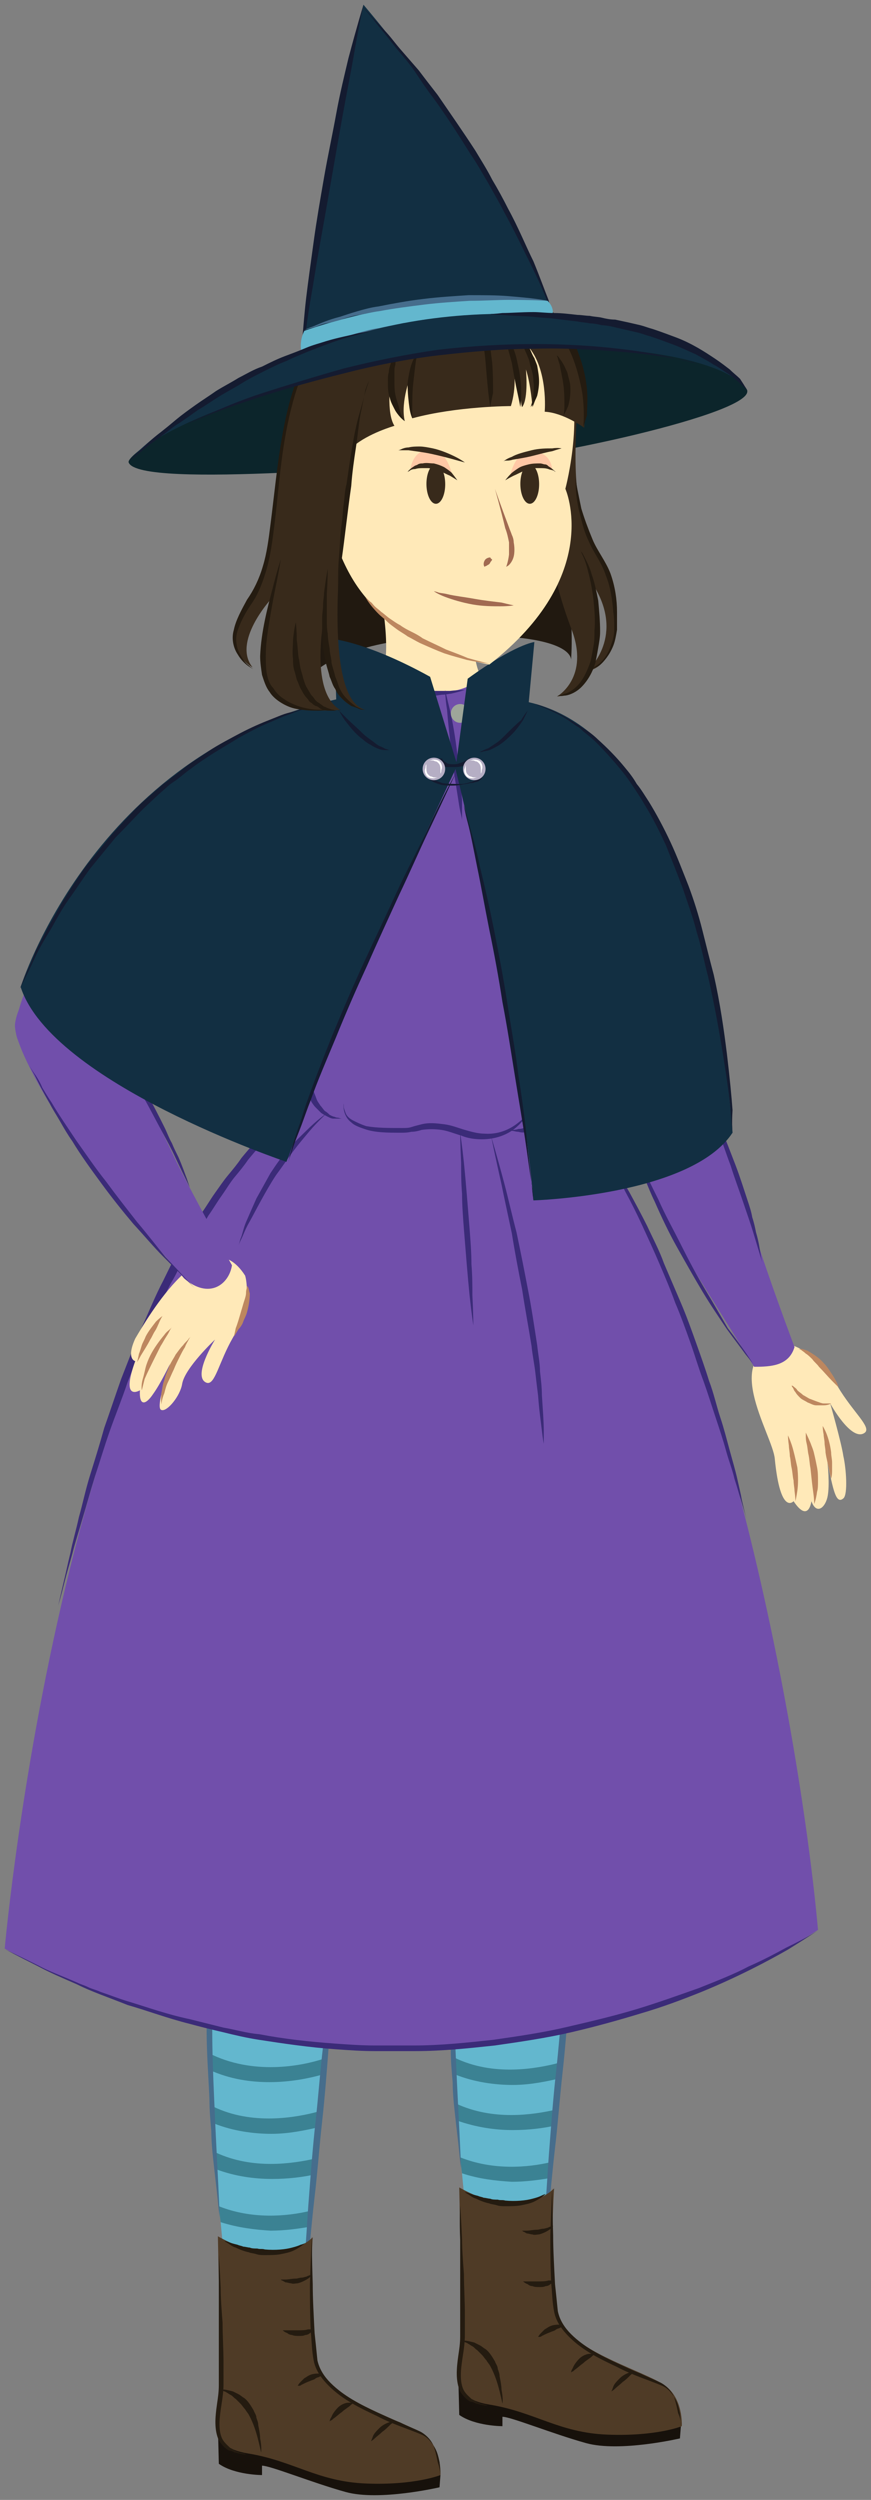 <svg xmlns="http://www.w3.org/2000/svg" xmlns:xlink="http://www.w3.org/1999/xlink" width="92.744" height="265.944" viewBox="21.1 7.5 92.744 265.944" version="1.1" xml:space="preserve">
  <rect x="21.1" y="7.5" width="92.744" height="265.944" fill="#808080" stroke="none"/>
  <!-- Generator: Sketch 49.3 (51167) - http://www.bohemiancoding.com/sketch -->
  <defs/>
  <g>
    <title>witch-c</title>
    <desc>Created with Sketch.</desc>
    <g id="witch-c" stroke="none" fill-rule="evenodd">
      <g id="Witch-Sassy" fill-rule="nonzero">
        <g id="Group">
          <g id="Shape">
            <path d="M 105.1 150.5 C 105.1 150.5 108 151.1 110.3 155 C 111.9 157.7 113.9 159.3 113.2 159.9 C 111.8 161 109.5 156.8 109.5 156.8 C 109.5 156.8 110.7 161 110.9 162.4 C 111.2 163.7 111.4 166.5 110.9 166.9 C 110.1 167.6 109.8 165.9 109.2 163 C 109.2 163 109.5 165.5 109.2 166.8 C 108.9 168 108 168.6 107.5 167.2 C 107.5 167.2 107.2 169.6 105.6 167.2 C 105.6 167.2 104.2 168.8 103.6 162.7 C 103.4 160.1 97.3 151.1 105.1 150.5 Z " fill="#FFE9B8" stroke-width="1"/>
            <path d="M 105.8 167.2 C 105.8 167.2 105.8 166.8 105.7 166.1 C 105.7 165.8 105.6 165.4 105.6 165 C 105.5 164.6 105.5 164.2 105.4 163.7 C 105.3 163.3 105.3 162.8 105.2 162.4 C 105.2 162 105.1 161.6 105.1 161.3 C 105 160.6 105 160.2 105 160.2 C 105 160.2 105.2 160.6 105.4 161.2 C 105.6 161.8 105.8 162.7 106 163.6 C 106.1 164.5 106.1 165.4 106 166.1 C 105.9 166.8 105.8 167.2 105.8 167.2 Z " fill="#BD875F" stroke-width="1"/>
            <path d="M 107.8 167.5 C 107.8 167.5 107.8 167 107.7 166.3 C 107.6 165.6 107.5 164.7 107.4 163.7 C 107.3 163.2 107.3 162.8 107.2 162.3 C 107.1 161.9 107.1 161.5 107 161.1 C 106.9 160.7 106.9 160.5 106.9 160.2 C 106.9 160 106.9 159.9 106.9 159.9 C 106.9 159.9 107.1 160.3 107.4 161 C 107.5 161.3 107.7 161.7 107.8 162.2 C 107.9 162.6 108 163.1 108.1 163.6 C 108.2 164.1 108.2 164.6 108.2 165 C 108.2 165.5 108.2 165.9 108.1 166.2 C 108 167 107.8 167.5 107.8 167.5 Z " fill="#BD875F" stroke-width="1"/>
            <path d="M 109.6 164.8 C 109.6 164.8 109.5 164.4 109.4 163.9 C 109.3 163.4 109.1 162.7 109 162 C 109 161.6 108.9 161.3 108.9 161 C 108.9 160.7 108.8 160.4 108.8 160.1 C 108.7 159.6 108.7 159.2 108.7 159.2 C 108.7 159.2 108.9 159.5 109.1 160 C 109.3 160.5 109.5 161.2 109.6 162 C 109.6 162.4 109.7 162.7 109.7 163.1 C 109.7 163.4 109.7 163.8 109.7 164 C 109.7 164.5 109.6 164.8 109.6 164.8 Z " fill="#BD875F" stroke-width="1"/>
            <path d="M 106.1 151 C 106.1 151 106.2 151 106.4 151 C 106.6 151 106.8 151.1 107.1 151.2 C 107.6 151.5 108.3 151.9 108.8 152.5 C 109.1 152.8 109.3 153.1 109.5 153.4 C 109.7 153.7 109.9 154 110 154.2 C 110.3 154.7 110.4 155.1 110.4 155.1 C 110.4 155.1 110.1 154.8 109.7 154.4 C 109.3 154 108.8 153.4 108.3 152.9 C 108.1 152.6 107.8 152.4 107.6 152.1 C 107.4 151.9 107.1 151.6 106.9 151.5 C 106.7 151.3 106.5 151.2 106.4 151.1 C 106.2 151 106.1 151 106.1 151 Z " fill="#BD875F" stroke-width="1"/>
            <path d="M 109.6 156.8 C 109.6 156.8 109.3 157 108.8 157 C 108.6 157 108.3 157 108 157 C 107.7 157 107.4 156.8 107.1 156.7 C 106.8 156.5 106.5 156.4 106.3 156.2 C 106.1 156 105.9 155.8 105.8 155.6 C 105.6 155.4 105.6 155.2 105.5 155.1 C 105.4 155 105.4 154.9 105.4 154.9 C 105.4 154.9 105.5 154.9 105.6 155 C 105.7 155.1 105.9 155.2 106 155.4 C 106.2 155.6 106.4 155.7 106.6 155.9 C 106.8 156 107.1 156.2 107.3 156.3 C 107.6 156.4 107.8 156.5 108.1 156.6 C 108.4 156.7 108.6 156.8 108.8 156.8 C 109.3 156.8 109.6 156.8 109.6 156.8 Z " fill="#BD875F" stroke-width="1"/>
          </g>
          <g id="Shape">
            <g>
              <path d="M 93 119 C 96.3 122.3 99.5 132.1 101.5 138.8 C 102.8 143.1 105.7 150.8 105.7 150.8 C 105.1 152.8 103.2 152.9 101.4 152.9 C 101.4 152.9 99.4 149.7 95.6 143.6 C 91.5 137 86.1 124.6 86.9 121.8 C 87.8 118.5 91.3 117.4 93 119 Z " fill="#714FAB" stroke-width="1"/>
              <path d="M 94.8 121.4 C 94.8 121.4 95.5 122.6 96.4 124.4 C 96.9 125.3 97.4 126.4 97.9 127.6 C 98.4 128.8 98.9 130.1 99.4 131.4 C 99.9 132.7 100.3 134 100.7 135.2 C 100.9 135.8 101.1 136.4 101.2 137 C 101.4 137.6 101.5 138.1 101.6 138.6 C 101.9 139.6 102 140.4 102.1 141 C 102.2 141.6 102.3 141.9 102.3 141.9 C 102.3 141.9 101.9 140.6 101.3 138.6 C 101 137.6 100.6 136.5 100.2 135.3 C 99.8 134.1 99.3 132.8 98.9 131.5 C 98.4 130.2 98 128.9 97.5 127.7 C 97 126.5 96.6 125.4 96.2 124.4 C 95.4 122.6 94.8 121.4 94.8 121.4 Z " fill="#3B2B78" stroke-width="1"/>
            </g>
            <path d="M 101.3 152.6 C 101.3 152.6 101 152.2 100.5 151.6 C 100 150.9 99.3 150 98.5 148.9 C 97.7 147.7 96.8 146.4 95.9 144.9 C 95 143.4 94.1 141.8 93.2 140.2 C 92.3 138.6 91.5 136.9 90.8 135.3 C 90.4 134.5 90.1 133.7 89.8 133 C 89.5 132.3 89.2 131.6 89 130.9 C 88.5 129.6 88.2 128.5 87.9 127.7 C 87.7 126.9 87.5 126.5 87.5 126.5 C 87.5 126.5 87.7 126.9 88 127.7 C 88.1 128.1 88.3 128.5 88.5 129.1 C 88.7 129.6 89 130.2 89.2 130.8 C 89.7 132.1 90.4 133.5 91.2 135.1 C 91.9 136.7 92.8 138.3 93.6 139.9 C 94.4 141.5 95.3 143.2 96.2 144.7 C 97.1 146.2 97.9 147.6 98.6 148.8 C 100.3 151 101.3 152.6 101.3 152.6 Z " fill="#3B2B78" stroke-width="1"/>
          </g>
          <g id="Shape">
            <path d="M 88.8 96.5 C 87.3 92.5 79.7 76.6 75.8 87.5 C 72 98.1 87.7 131 92.2 126.2 C 96.8 121.5 92.2 105.4 88.8 96.5 Z " fill="#714FAB" stroke-width="1"/>
            <path d="M 86.1 90.5 C 86.1 90.5 86.8 91.7 87.7 93.5 C 88.1 94.4 88.6 95.5 89.1 96.7 C 89.6 97.9 90.1 99.1 90.5 100.4 C 90.9 101.7 91.3 103 91.7 104.2 C 92.1 105.4 92.3 106.6 92.5 107.6 C 92.7 108.6 92.9 109.4 93 110 C 93.1 110.6 93.1 110.9 93.1 110.9 C 93.1 110.9 93 110.6 92.8 110 C 92.7 109.4 92.4 108.6 92.1 107.7 C 91.8 106.7 91.5 105.6 91.1 104.4 C 90.7 103.2 90.3 101.9 89.8 100.7 C 89.4 99.4 88.9 98.2 88.5 97 C 88 95.8 87.6 94.7 87.3 93.8 C 86.6 91.8 86.1 90.5 86.1 90.5 Z " fill="#3B2B78" stroke-width="1"/>
            <path d="M 78.5 83.9 C 78.5 83.9 78.4 83.9 78.2 84.1 C 78 84.2 77.7 84.4 77.4 84.8 C 77.1 85.1 76.7 85.6 76.5 86.2 C 76.3 86.5 76.3 86.8 76.1 87.1 C 76 87.4 75.9 87.8 75.8 88.2 C 75.6 89 75.6 89.8 75.5 90.7 C 75.5 91.2 75.5 91.6 75.5 92.1 C 75.5 92.3 75.5 92.6 75.5 92.8 C 75.5 93 75.5 93.3 75.6 93.5 C 75.7 94.5 75.8 95.5 76 96.5 C 76.2 97.5 76.4 98.6 76.7 99.6 C 77 100.6 77.2 101.7 77.5 102.6 C 77.8 103.6 78.1 104.6 78.4 105.5 C 78.7 106.4 79.1 107.3 79.4 108.2 C 79.7 109.1 80 109.9 80.3 110.6 C 81.5 113.6 82.3 115.5 82.3 115.5 C 82.3 115.5 81.4 113.6 80 110.7 C 79.7 110 79.4 109.2 79 108.3 C 78.7 107.4 78.3 106.6 78 105.6 C 77.7 104.6 77.4 103.7 77 102.7 C 76.6 101.7 76.4 100.7 76.1 99.6 C 75.8 98.6 75.6 97.5 75.5 96.5 C 75.3 95.5 75.2 94.4 75.1 93.4 C 75 92.9 75 92.4 75 91.9 C 75 91.4 75 90.9 75 90.5 C 75.1 89.6 75.2 88.7 75.4 87.9 C 75.5 87.5 75.6 87.1 75.8 86.8 C 76 86.5 76.1 86.1 76.3 85.9 C 76.6 85.3 77 84.9 77.4 84.6 C 77.8 84.3 78.1 84.1 78.3 84 C 78.4 83.9 78.5 83.9 78.5 83.9 Z " fill="#3B2B78" stroke-width="1"/>
          </g>
        </g>
        <g id="Group">
          <g id="Shape">
            <g>
              <path d="M 57.3 207.6 L 52.8 258.4 C 52.8 258.4 49 260.9 46.1 257.6 C 46.1 257.6 40.1 212.2 45.5 202.7 C 49 196.7 57.6 198.1 57.3 207.6 Z " fill="#63B7CE" stroke-width="1"/>
              <g>
                <path d="M 55.1 232.1 L 55 233.8 C 53.7 234.1 51.9 234.5 50 234.5 C 48.1 234.5 45.9 234.2 43.9 233.4 C 43.9 232.8 43.8 232.2 43.8 231.6 C 47.9 233.6 52.6 232.8 55.1 232.1 Z " stroke-width="1" fill="#3B8293"/>
                <path d="M 55.6 226.5 L 55.4 228.2 C 54 228.6 52 229 49.8 229 C 47.8 229 45.6 228.7 43.4 227.7 C 43.4 227.1 43.4 226.5 43.3 225.9 C 48 228.3 53.2 227.3 55.6 226.5 Z " stroke-width="1" fill="#3B8293"/>
                <path d="M 53.1 200 C 51.8 200 50.4 199.9 48.9 199.6 C 50.7 198.8 52.7 198.9 54.3 200 C 53.8 200 53.5 200 53.1 200 Z " stroke-width="1" fill="#3B8293"/>
                <path d="M 44.2 238.3 C 44.2 237.7 44.1 237.1 44.1 236.5 C 48 238.3 52.2 237.7 54.8 237.1 L 54.7 238.8 C 53.4 239.1 51.8 239.3 50.1 239.3 C 48.1 239.3 46.1 239 44.2 238.3 Z " stroke-width="1" fill="#3B8293"/>
                <path d="M 44.6 243.9 C 44.5 243.3 44.5 242.7 44.4 242.2 C 47.9 243.6 51.6 243.3 54.1 242.7 L 54 244.4 C 52.8 244.6 51.4 244.8 49.9 244.8 C 48.3 244.7 46.5 244.5 44.6 243.9 Z " stroke-width="1" fill="#3B8293"/>
                <path d="M 43.3 222.5 C 43.3 221.9 43.3 221.4 43.3 220.8 C 48.2 222.9 53.5 221.8 56.1 221.1 L 56 222.8 C 54.5 223.2 52.3 223.6 49.9 223.6 C 47.8 223.6 45.6 223.3 43.3 222.5 Z " stroke-width="1" fill="#3B8293"/>
                <path d="M 43.3 216.6 C 43.4 214 43.5 211.6 43.8 209.4 C 49.1 211.2 54.7 210 57.1 209.3 L 57 211 C 55.4 211.4 52.9 211.9 50.1 211.9 C 48.1 211.9 45.9 211.7 43.7 211 C 43.6 212.2 43.5 213.5 43.5 214.9 C 48.5 216.8 54 215.8 56.7 215.1 L 56.6 216.8 C 55 217.2 52.8 217.6 50.2 217.6 C 48 217.7 45.6 217.4 43.3 216.6 Z " stroke-width="1" fill="#3B8293"/>
                <path d="M 44.8 204.4 C 45 203.9 45.2 203.4 45.4 202.9 C 49.5 204.2 53.9 203.8 56.7 203.2 C 56.9 203.7 57 204.2 57.1 204.7 C 55.6 205 53.6 205.3 51.4 205.3 C 49.3 205.4 47.1 205.2 44.8 204.4 Z " stroke-width="1" fill="#3B8293"/>
              </g>
              <path d="M 45 203.6 C 45 203.6 44.9 203.7 44.8 204 C 44.7 204.3 44.6 204.7 44.5 205.2 C 44.3 206.3 44 207.8 43.9 209.7 C 43.8 210.6 43.8 211.6 43.7 212.7 C 43.7 213.8 43.6 214.9 43.6 216.1 C 43.6 217.3 43.6 218.5 43.6 219.7 C 43.6 220.9 43.6 222.2 43.7 223.4 C 43.7 225.9 43.8 228.4 43.9 230.7 C 44 233 44.1 235.2 44.2 237.1 C 44.4 240.9 44.5 243.4 44.5 243.4 C 44.5 243.4 44.4 242.8 44.3 241.7 C 44.2 240.6 44 239.1 43.8 237.2 C 43.7 236.3 43.6 235.2 43.6 234.2 C 43.5 233.1 43.4 232 43.4 230.8 C 43.3 228.5 43.1 225.9 43.1 223.4 C 43.1 222.1 43.1 220.9 43.1 219.7 C 43.1 218.5 43.1 217.2 43.2 216.1 C 43.2 214.9 43.3 213.8 43.4 212.7 C 43.5 211.6 43.6 210.6 43.7 209.7 C 43.8 208.8 43.9 207.9 44.1 207.2 C 44.3 206.4 44.4 205.8 44.6 205.3 C 44.7 204.8 44.9 204.4 45 204.1 C 44.9 203.8 45 203.6 45 203.6 Z " fill="#466D8C" stroke-width="1"/>
              <path d="M 57 211.3 C 57 211.3 57 212 56.9 213.2 C 56.8 214.4 56.7 216.1 56.6 218.2 C 56.4 220.3 56.3 222.7 56.1 225.2 C 55.9 227.8 55.7 230.5 55.4 233.2 C 55.1 235.9 54.9 238.7 54.6 241.2 C 54.3 243.8 54.1 246.2 53.9 248.2 C 53.7 250.2 53.5 252 53.3 253.2 C 53.2 254.4 53.1 255.1 53.1 255.1 C 53.1 255.1 53.1 254.4 53.2 253.2 C 53.3 252 53.4 250.3 53.5 248.2 C 53.7 246.1 53.8 243.7 54 241.2 C 54.2 238.6 54.4 235.9 54.7 233.2 C 55 230.5 55.2 227.7 55.5 225.2 C 55.8 222.6 56 220.2 56.2 218.2 C 56.4 216.2 56.6 214.4 56.8 213.2 C 56.9 212 57 211.3 57 211.3 Z " fill="#466D8C" stroke-width="1"/>
            </g>
            <g>
              <path d="M 68 270.8 L 67.9 272.1 C 67.9 272.1 61.5 273.6 57.9 272.6 C 54.3 271.6 49.9 269.8 49 269.8 L 49 270.8 C 49 270.8 46.1 270.8 44.4 269.6 L 44.3 265.5 C 44.2 265.5 64.6 263.5 68 270.8 Z " fill="#17110B" stroke-width="1"/>
              <path d="M 54.4 245.5 C 54.4 245.5 51 249.2 44.3 245.4 C 44.3 245.4 44.6 259.3 44.6 261.9 C 44.6 264.4 42.6 267.7 47.5 268.5 C 52.4 269.3 54.9 271.5 60.1 271.7 C 65.3 271.9 68 270.8 68 270.8 C 68 270.8 68.2 267.8 66.1 266.4 C 63.9 265 57.2 263 55.4 260.2 C 53.6 257.4 54.4 245.5 54.4 245.5 Z " fill="#4F3B26" stroke-width="1"/>
              <path d="M 68 270.8 C 68 270.8 68 270.3 67.9 269.4 C 67.8 269 67.7 268.4 67.4 267.9 C 67.1 267.4 66.7 266.8 66 266.5 C 64.6 265.9 62.9 265.4 61.2 264.5 C 59.5 263.7 57.6 262.8 56.1 261.3 C 55.4 260.6 54.7 259.7 54.5 258.6 C 54.3 257.6 54.3 256.6 54.2 255.7 C 54.1 253.8 54.1 252 54.1 250.5 C 54.2 247.5 54.3 245.4 54.3 245.4 C 54.3 245.4 54.3 247.4 54.4 250.5 C 54.4 252 54.5 253.8 54.6 255.7 C 54.7 256.6 54.8 257.6 54.9 258.6 C 55.1 259.5 55.6 260.3 56.3 261 C 57.7 262.4 59.5 263.3 61.2 264.1 C 62.1 264.5 62.9 264.9 63.7 265.2 C 64.5 265.6 65.3 265.9 65.9 266.2 C 66.6 266.6 67.1 267.2 67.3 267.8 C 67.5 268.4 67.6 268.9 67.7 269.4 C 68 270.3 68 270.8 68 270.8 Z " fill="#241B10" stroke-width="1"/>
              <path d="M 53.6 246.1 C 53.6 246.1 53.2 246.5 52.4 246.9 C 52 247.1 51.5 247.2 51 247.3 C 50.5 247.4 49.9 247.4 49.3 247.4 C 49 247.4 48.7 247.4 48.4 247.3 C 48.1 247.2 47.8 247.2 47.6 247.1 C 47.1 247 46.6 246.8 46.2 246.6 C 45.8 246.5 45.5 246.2 45.3 246.1 C 45.1 246 45 245.9 45 245.9 C 45 245.9 45.1 245.9 45.4 246 C 45.6 246.1 46 246.2 46.4 246.3 C 46.6 246.4 46.8 246.4 47 246.5 C 47.2 246.5 47.5 246.6 47.7 246.6 C 47.9 246.7 48.2 246.7 48.5 246.7 C 48.8 246.8 49 246.7 49.3 246.8 C 50.4 246.9 51.5 246.8 52.2 246.6 C 52.6 246.5 52.9 246.4 53.1 246.3 C 53.5 246.2 53.6 246.1 53.6 246.1 Z " fill="#241B10" stroke-width="1"/>
              <path d="M 44.4 247.3 C 44.4 247.3 44.5 248.7 44.6 250.9 C 44.6 252 44.7 253.3 44.8 254.6 C 44.8 256 44.9 257.4 44.9 258.9 C 44.9 259.6 44.9 260.4 44.9 261.1 C 44.9 261.8 44.8 262.6 44.7 263.2 C 44.5 264.5 44.3 265.8 44.7 266.8 C 44.9 267.3 45.3 267.6 45.6 267.9 C 45.8 268 46 268.1 46.1 268.2 C 46.3 268.3 46.4 268.3 46.6 268.4 C 46.9 268.5 47.2 268.5 47.3 268.6 C 47.5 268.6 47.6 268.6 47.6 268.6 C 47.6 268.6 47.5 268.6 47.3 268.6 C 47.1 268.6 46.9 268.6 46.6 268.5 C 46.4 268.5 46.3 268.4 46.1 268.4 C 45.9 268.3 45.7 268.2 45.5 268.2 C 45.1 268 44.7 267.6 44.4 267.1 C 43.9 266 44 264.7 44.2 263.3 C 44.3 262.6 44.4 262 44.4 261.2 C 44.4 260.5 44.4 259.8 44.4 259 C 44.4 257.5 44.4 256.1 44.4 254.7 C 44.4 253.3 44.4 252.1 44.4 251 C 44.4 248.8 44.4 247.3 44.4 247.3 Z " fill="#241B10" stroke-width="1"/>
              <path d="M 63 265.2 C 63 265.2 62.8 265.3 62.6 265.5 C 62.4 265.7 62.1 266 61.8 266.2 C 61.5 266.5 61.2 266.7 61 266.9 C 60.8 267.1 60.6 267.2 60.6 267.2 C 60.6 267.2 60.7 267 60.8 266.7 C 60.9 266.4 61.2 266.1 61.5 265.8 C 61.8 265.5 62.2 265.3 62.5 265.2 C 62.7 265.1 63 265.2 63 265.2 Z " fill="#241B10" stroke-width="1"/>
              <path d="M 58.8 263.1 C 58.8 263.1 58.6 263.2 58.4 263.4 C 58.2 263.6 57.8 263.8 57.5 264.1 C 57.2 264.3 56.9 264.6 56.6 264.8 C 56.5 264.9 56.4 265 56.3 265 C 56.2 265.1 56.2 265.1 56.2 265.1 C 56.2 265.1 56.2 264.9 56.4 264.6 C 56.5 264.3 56.8 263.9 57.1 263.6 C 57.4 263.3 57.9 263.1 58.2 263.1 C 58.6 263.1 58.8 263.1 58.8 263.1 Z " fill="#241B10" stroke-width="1"/>
              <path d="M 55.4 260.2 C 55.4 260.2 55.2 260.3 55 260.4 C 54.9 260.4 54.7 260.5 54.6 260.6 C 54.4 260.7 54.3 260.7 54.1 260.8 C 53.8 260.9 53.4 261.1 53.2 261.2 C 53.1 261.3 53 261.3 52.9 261.3 C 52.8 261.3 52.8 261.3 52.8 261.3 C 52.8 261.3 52.9 261.1 53.1 260.9 C 53.2 260.8 53.3 260.7 53.5 260.5 C 53.7 260.4 53.8 260.3 54 260.2 C 54.4 260 54.8 260 55.1 260 C 55.2 260.1 55.4 260.2 55.4 260.2 Z " fill="#241B10" stroke-width="1"/>
              <path d="M 54.5 255.3 C 54.5 255.3 54.4 255.5 54.1 255.7 C 54 255.8 53.8 255.9 53.6 255.9 C 53.4 256 53.2 256 52.9 256 C 52.7 256 52.4 256 52.2 255.9 C 52 255.9 51.8 255.8 51.7 255.7 C 51.4 255.6 51.2 255.4 51.2 255.4 C 51.2 255.4 51.4 255.4 51.7 255.4 C 51.9 255.4 52 255.4 52.2 255.4 C 52.4 255.4 52.6 255.4 52.8 255.4 C 53.2 255.4 53.6 255.4 53.9 255.3 C 54.2 255.3 54.5 255.3 54.5 255.3 Z " fill="#241B10" stroke-width="1"/>
              <path d="M 54.3 249.5 C 54.3 249.5 54.2 249.7 53.9 249.9 C 53.6 250.1 53.2 250.3 52.8 250.4 C 52.6 250.4 52.3 250.5 52.1 250.4 C 51.9 250.4 51.7 250.3 51.5 250.3 C 51.3 250.2 51.2 250.1 51.1 250.1 C 51 250 51 250 51 250 C 51 250 51.2 250 51.5 250 C 51.8 250 52.2 249.9 52.6 249.9 C 52.8 249.9 53 249.8 53.2 249.8 C 53.4 249.8 53.6 249.7 53.7 249.7 C 54.1 249.5 54.3 249.5 54.3 249.5 Z " fill="#241B10" stroke-width="1"/>
              <path d="M 48.9 268.4 C 48.9 268.4 48.8 267.9 48.6 267.1 C 48.4 266.3 48.1 265.3 47.6 264.4 C 47.5 264.2 47.3 264 47.2 263.8 C 47 263.6 46.9 263.4 46.7 263.2 C 46.5 263 46.4 262.9 46.2 262.7 C 46 262.6 45.9 262.4 45.7 262.3 C 45.5 262.2 45.4 262.1 45.2 262 C 45.1 261.9 44.9 261.9 44.8 261.8 C 44.6 261.7 44.5 261.7 44.5 261.7 C 44.5 261.7 44.6 261.7 44.9 261.7 C 45.1 261.7 45.5 261.8 45.9 261.9 C 46.1 262 46.3 262.1 46.5 262.2 C 46.7 262.3 46.9 262.5 47.1 262.6 C 47.5 262.9 47.8 263.4 48.1 263.9 C 48.2 264.2 48.4 264.4 48.4 264.7 C 48.5 265 48.6 265.2 48.6 265.5 C 48.7 266 48.8 266.5 48.8 266.9 C 49 267.9 48.9 268.4 48.9 268.4 Z " fill="#241B10" stroke-width="1"/>
            </g>
          </g>
          <g id="Shape">
            <path d="M 52.9 209.7 C 61.1 210.9 63.8 170 60.9 158.8 C 58 147.6 45.3 146.5 43.8 164.3 C 42.3 182.1 42.1 208.1 52.9 209.7 Z " fill="#63B7CE" stroke-width="1"/>
            <g>
              <g>
                <path d="M 53.1 194.3 C 50.5 194.3 47.3 193.8 43.7 192.3 C 43.6 191.7 43.6 191.1 43.5 190.5 C 49.2 193.2 53.8 193 56.8 192.4 C 58.6 192 60 191.4 60.9 190.9 C 60.8 191.5 60.7 192.2 60.6 192.8 C 59.7 193.2 58.5 193.6 57.2 193.9 C 56 194.1 54.6 194.3 53.1 194.3 Z " stroke-width="1" fill="#3B8293"/>
                <path d="M 53 171.7 C 50.3 171.7 47 171.3 43.4 169.9 C 43.4 169.3 43.5 168.8 43.5 168.3 C 49.3 170.6 54 170.4 57 169.8 C 59.3 169.3 60.9 168.6 61.9 168.1 C 61.9 168.7 61.9 169.2 62 169.8 C 60.9 170.3 59.4 170.9 57.4 171.3 C 56.2 171.5 54.7 171.7 53 171.7 Z " stroke-width="1" fill="#3B8293"/>
                <path d="M 57.3 154.7 C 56.1 155 54.6 155.1 52.9 155.1 C 51 155.1 48.9 154.9 46.6 154.3 C 46.9 153.8 47.3 153.3 47.7 152.9 C 51.5 153.7 54.7 153.5 56.9 153.1 C 57.2 153 57.5 153 57.7 152.9 C 58.1 153.3 58.5 153.7 58.8 154.2 C 58.4 154.5 57.9 154.6 57.3 154.7 Z " stroke-width="1" fill="#3B8293"/>
                <path d="M 53 160.2 C 50.6 160.2 47.9 159.9 44.8 158.9 C 44.9 158.4 45.1 157.9 45.3 157.4 C 50.3 159 54.3 158.8 57 158.2 C 58.3 157.9 59.5 157.6 60.4 157.2 C 60.6 157.7 60.7 158.2 60.9 158.7 C 60 159.1 58.8 159.5 57.4 159.7 C 56.1 160 54.7 160.1 53 160.2 Z " stroke-width="1" fill="#3B8293"/>
                <path d="M 53 165.8 C 50.4 165.8 47.3 165.4 43.8 164.2 C 43.8 163.6 43.9 163.1 44 162.6 C 49.6 164.7 54.1 164.5 57 163.9 C 59 163.5 60.5 162.9 61.5 162.4 C 61.6 162.9 61.6 163.5 61.7 164.1 C 60.6 164.6 59.2 165.1 57.4 165.5 C 56.2 165.6 54.7 165.8 53 165.8 Z " stroke-width="1" fill="#3B8293"/>
                <path d="M 53.1 200 C 50.7 200 47.9 199.6 44.6 198.4 C 44.5 197.8 44.3 197.2 44.2 196.5 C 49.5 198.8 53.9 198.6 56.7 198 C 57.9 197.7 58.9 197.4 59.8 197 C 59.7 197.6 59.5 198.3 59.4 198.9 C 58.7 199.1 58 199.4 57.2 199.6 C 56 199.8 54.7 200 53.1 200 Z " stroke-width="1" fill="#3B8293"/>
                <path d="M 47 205 C 46.7 204.4 46.4 203.8 46.1 203.2 C 51 204.5 56 203.5 58.3 202.9 C 58.1 203.5 57.9 204.1 57.7 204.7 C 56.1 205.1 53.9 205.5 51.4 205.5 C 50 205.4 48.5 205.3 47 205 Z " stroke-width="1" fill="#3B8293"/>
                <path d="M 53.3 189.2 C 50.5 189.2 47.1 188.7 43.2 187 C 43.2 186.4 43.1 185.8 43.1 185.2 C 49.1 188 53.9 187.9 57 187.2 C 59 186.8 60.4 186.1 61.4 185.6 C 61.3 186.2 61.3 186.8 61.2 187.5 C 60.2 188 59 188.4 57.4 188.8 C 56.3 189 54.9 189.2 53.3 189.2 Z " stroke-width="1" fill="#3B8293"/>
                <path d="M 53.1 183.5 C 50.3 183.5 46.9 183 43.1 181.5 C 43.1 180.9 43.1 180.4 43.1 179.8 C 49.1 182.3 54 182.1 57.1 181.5 C 59.2 181.1 60.8 180.4 61.8 179.9 C 61.8 180.5 61.7 181.1 61.7 181.7 C 60.6 182.2 59.2 182.7 57.5 183.1 C 56.3 183.3 54.8 183.5 53.1 183.5 Z " stroke-width="1" fill="#3B8293"/>
                <path d="M 53.1 177.4 C 50.3 177.4 47 176.9 43.2 175.5 C 43.2 174.9 43.2 174.4 43.3 173.8 C 49.2 176.2 54 176 57.2 175.4 C 59.5 174.9 61.2 174.2 62.2 173.6 C 62.2 174.2 62.2 174.8 62.2 175.4 C 61.1 175.9 59.6 176.5 57.7 176.9 C 56.2 177.2 54.7 177.4 53.1 177.4 Z " stroke-width="1" fill="#3B8293"/>
              </g>
              <path d="M 46.2 203.4 C 46.2 203.4 45.9 202.8 45.5 201.7 C 45.3 201.2 45.1 200.5 44.9 199.7 C 44.7 198.9 44.4 198.1 44.3 197.1 C 44.1 196.1 43.9 195.1 43.7 194 C 43.6 192.9 43.3 191.7 43.2 190.5 C 43.1 189.3 43 188 42.9 186.7 C 42.8 185.4 42.8 184.1 42.7 182.8 C 42.7 181.5 42.7 180.2 42.7 178.9 C 42.7 177.6 42.7 176.3 42.8 175.1 C 42.9 173.9 42.9 172.7 43 171.6 C 43.1 170.5 43.2 169.4 43.3 168.4 C 43.5 166.4 43.7 164.8 43.8 163.7 C 43.9 162.6 44 161.9 44 161.9 C 44 161.9 44 162.6 43.9 163.7 C 43.8 164.8 43.7 166.5 43.6 168.4 C 43.5 169.4 43.5 170.4 43.4 171.6 C 43.3 172.7 43.3 173.9 43.3 175.1 C 43.2 176.3 43.2 177.6 43.2 178.9 C 43.2 180.2 43.2 181.5 43.2 182.8 C 43.2 184.1 43.2 185.4 43.3 186.7 C 43.4 188 43.5 189.2 43.6 190.5 C 43.7 191.7 43.9 192.9 44 194 C 44.2 195.1 44.3 196.2 44.5 197.1 C 44.8 199 45.2 200.6 45.6 201.7 C 45.9 202.8 46.2 203.4 46.2 203.4 Z " fill="#466D8C" stroke-width="1"/>
              <path d="M 60.6 157.7 C 60.6 157.7 60.7 157.8 60.8 158.2 C 60.9 158.5 61 159 61.1 159.5 C 61.3 160.6 61.6 162.3 61.8 164.3 C 61.9 165.3 62 166.4 62.1 167.5 C 62.2 168.6 62.3 169.9 62.3 171.1 C 62.3 172.4 62.3 173.7 62.3 175 C 62.3 176.3 62.2 177.7 62.2 179 C 62.1 180.3 62 181.7 61.9 183 C 61.8 184.3 61.6 185.6 61.5 186.8 C 61.4 188 61.2 189.2 61 190.4 C 60.8 191.5 60.6 192.6 60.4 193.6 C 60.2 194.6 60.1 195.5 59.9 196.3 C 59.7 197.1 59.6 197.8 59.4 198.4 C 59.1 199.5 59 200.2 59 200.2 C 59 200.2 59.1 199.5 59.3 198.4 C 59.4 197.8 59.5 197.1 59.7 196.3 C 59.9 195.5 60 194.6 60.1 193.6 C 60.2 192.6 60.4 191.5 60.6 190.4 C 60.7 189.3 60.9 188.1 61 186.8 C 61.1 185.6 61.2 184.3 61.4 183 C 61.5 181.7 61.6 180.4 61.6 179 C 61.6 177.7 61.7 176.3 61.7 175 C 61.7 173.7 61.7 172.4 61.7 171.1 C 61.7 168.6 61.6 166.3 61.4 164.3 C 61.2 162.3 61.1 160.6 60.9 159.5 C 60.8 158.9 60.7 158.5 60.7 158.2 C 60.7 157.8 60.6 157.7 60.6 157.7 Z " fill="#466D8C" stroke-width="1"/>
            </g>
          </g>
        </g>
        <g id="Group">
          <g id="Shape">
            <g>
              <path d="M 83 202.4 L 78.5 253.2 C 78.5 253.2 74.7 255.7 71.8 252.4 C 71.8 252.4 65.8 207 71.2 197.5 C 74.6 191.4 83.2 192.9 83 202.4 Z " fill="#63B7CE" stroke-width="1"/>
              <g>
                <path d="M 80.8 226.9 L 80.7 228.6 C 79.4 228.9 77.6 229.3 75.7 229.3 C 73.8 229.3 71.6 229 69.6 228.2 C 69.6 227.6 69.5 227 69.5 226.4 C 73.6 228.4 78.2 227.6 80.8 226.9 Z " stroke-width="1" fill="#3B8293"/>
                <path d="M 81.3 221.3 L 81.1 223 C 79.7 223.4 77.7 223.8 75.5 223.8 C 73.5 223.8 71.3 223.5 69.1 222.5 C 69.1 221.9 69.1 221.3 69 220.7 C 73.7 223.1 78.8 222 81.3 221.3 Z " stroke-width="1" fill="#3B8293"/>
                <path d="M 78.7 194.8 C 77.4 194.8 76 194.7 74.5 194.4 C 76.3 193.6 78.3 193.7 79.9 194.8 C 79.5 194.8 79.1 194.8 78.7 194.8 Z " stroke-width="1" fill="#3B8293"/>
                <path d="M 69.8 233.1 C 69.8 232.5 69.7 231.9 69.7 231.3 C 73.6 233.1 77.8 232.5 80.4 231.9 L 80.3 233.6 C 79 233.9 77.4 234.1 75.7 234.1 C 73.8 234.1 71.8 233.8 69.8 233.1 Z " stroke-width="1" fill="#3B8293"/>
                <path d="M 70.3 238.7 C 70.2 238.1 70.2 237.5 70.1 237 C 73.6 238.4 77.3 238.1 79.8 237.5 L 79.7 239.2 C 78.5 239.4 77.1 239.6 75.6 239.6 C 73.9 239.5 72.1 239.3 70.3 238.7 Z " stroke-width="1" fill="#3B8293"/>
                <path d="M 69 217.2 C 69 216.6 69 216.1 69 215.5 C 73.9 217.6 79.2 216.5 81.8 215.8 L 81.7 217.5 C 80.2 217.9 78 218.3 75.6 218.3 C 73.5 218.4 71.2 218.1 69 217.2 Z " stroke-width="1" fill="#3B8293"/>
                <path d="M 69 211.4 C 69.1 208.8 69.2 206.4 69.5 204.2 C 74.8 206 80.4 204.8 82.8 204.1 L 82.7 205.8 C 81.1 206.2 78.6 206.7 75.8 206.7 C 73.8 206.7 71.6 206.5 69.4 205.8 C 69.3 207 69.2 208.3 69.2 209.7 C 74.2 211.6 79.7 210.6 82.4 209.9 L 82.3 211.6 C 80.7 212 78.5 212.4 75.9 212.4 C 73.6 212.5 71.3 212.2 69 211.4 Z " stroke-width="1" fill="#3B8293"/>
                <path d="M 70.5 199.2 C 70.7 198.7 70.9 198.2 71.1 197.7 C 75.2 199 79.6 198.6 82.4 198 C 82.6 198.5 82.7 199 82.8 199.5 C 81.3 199.8 79.3 200.1 77.1 200.1 C 75 200.2 72.7 199.9 70.5 199.2 Z " stroke-width="1" fill="#3B8293"/>
              </g>
              <path d="M 70.7 198.4 C 70.7 198.4 70.6 198.5 70.5 198.8 C 70.4 199.1 70.3 199.5 70.2 200 C 70 201.1 69.7 202.6 69.6 204.5 C 69.5 205.4 69.5 206.4 69.4 207.5 C 69.4 208.6 69.3 209.7 69.3 210.9 C 69.3 212.1 69.3 213.3 69.3 214.5 C 69.3 215.7 69.3 217 69.4 218.2 C 69.4 220.7 69.5 223.2 69.6 225.5 C 69.7 227.8 69.8 230 69.9 231.9 C 70.1 235.7 70.2 238.2 70.2 238.2 C 70.2 238.2 70.1 237.6 70 236.5 C 69.9 235.4 69.7 233.9 69.5 232 C 69.4 231.1 69.3 230 69.3 229 C 69.2 227.9 69.1 226.8 69.1 225.6 C 69 223.3 68.8 220.7 68.8 218.2 C 68.8 216.9 68.8 215.7 68.8 214.5 C 68.8 213.3 68.8 212 68.9 210.9 C 68.9 209.7 69 208.6 69.1 207.5 C 69.2 206.4 69.3 205.4 69.4 204.5 C 69.5 203.6 69.6 202.7 69.8 202 C 70 201.2 70.1 200.6 70.3 200.1 C 70.4 199.6 70.6 199.2 70.7 198.9 C 70.6 198.6 70.7 198.4 70.7 198.4 Z " fill="#466D8C" stroke-width="1"/>
              <path d="M 82.6 206.1 C 82.6 206.1 82.6 206.8 82.5 208 C 82.4 209.2 82.3 210.9 82.2 213 C 82 215.1 81.9 217.5 81.7 220 C 81.5 222.6 81.3 225.3 81 228 C 80.7 230.7 80.5 233.5 80.2 236 C 79.9 238.6 79.7 241 79.5 243 C 79.3 245 79.1 246.8 78.9 248 C 78.8 249.2 78.7 249.9 78.7 249.9 C 78.7 249.9 78.7 249.2 78.8 248 C 78.9 246.8 79 245.1 79.1 243 C 79.3 240.9 79.4 238.5 79.6 236 C 79.8 233.4 80 230.7 80.3 228 C 80.6 225.3 80.8 222.5 81.1 220 C 81.4 217.4 81.6 215 81.8 213 C 82 211 82.2 209.2 82.4 208 C 82.6 206.8 82.6 206.1 82.6 206.1 Z " fill="#466D8C" stroke-width="1"/>
            </g>
            <g>
              <path d="M 93.6 265.6 L 93.5 266.9 C 93.5 266.9 87.1 268.4 83.5 267.4 C 79.9 266.4 75.5 264.6 74.6 264.6 L 74.6 265.6 C 74.6 265.6 71.7 265.6 70 264.4 L 69.9 260.3 C 69.9 260.2 90.3 258.2 93.6 265.6 Z " fill="#17110B" stroke-width="1"/>
              <path d="M 80.1 240.3 C 80.1 240.3 76.7 244 70 240.2 C 70 240.2 70.3 254.1 70.3 256.7 C 70.3 259.2 68.3 262.5 73.2 263.3 C 78.1 264.1 80.6 266.3 85.8 266.5 C 91 266.7 93.7 265.6 93.7 265.6 C 93.7 265.6 93.9 262.6 91.8 261.2 C 89.7 259.8 82.9 257.8 81.1 255 C 79.3 252.2 80.1 240.3 80.1 240.3 Z " fill="#4F3B26" stroke-width="1"/>
              <path d="M 93.6 265.6 C 93.6 265.6 93.6 265.1 93.5 264.2 C 93.4 263.8 93.3 263.2 93 262.7 C 92.7 262.2 92.3 261.6 91.6 261.3 C 90.2 260.7 88.5 260.2 86.8 259.3 C 85.1 258.5 83.2 257.6 81.7 256.1 C 81 255.4 80.3 254.5 80.1 253.4 C 79.9 252.4 79.9 251.4 79.8 250.5 C 79.7 248.6 79.7 246.8 79.7 245.3 C 79.8 242.3 79.9 240.2 79.9 240.2 C 79.9 240.2 79.9 242.2 80 245.3 C 80 246.8 80.1 248.6 80.2 250.5 C 80.3 251.4 80.4 252.4 80.5 253.4 C 80.7 254.3 81.2 255.1 81.9 255.8 C 83.3 257.2 85.1 258.1 86.8 258.9 C 87.7 259.3 88.5 259.7 89.3 260 C 90.1 260.4 90.9 260.7 91.5 261 C 92.2 261.4 92.7 262 92.9 262.6 C 93.1 263.2 93.2 263.7 93.3 264.2 C 93.7 265.1 93.6 265.6 93.6 265.6 Z " fill="#241B10" stroke-width="1"/>
              <path d="M 79.2 240.9 C 79.2 240.9 78.8 241.3 78 241.7 C 77.6 241.9 77.1 242 76.6 242.1 C 76.1 242.2 75.5 242.2 74.9 242.2 C 74.6 242.2 74.3 242.2 74 242.1 C 73.7 242 73.4 242 73.2 241.9 C 72.7 241.8 72.2 241.6 71.8 241.4 C 71.4 241.3 71.1 241 70.9 240.9 C 70.7 240.8 70.6 240.7 70.6 240.7 C 70.6 240.7 70.7 240.7 71 240.8 C 71.2 240.9 71.6 241 72 241.1 C 72.2 241.2 72.4 241.2 72.6 241.3 C 72.8 241.3 73.1 241.4 73.3 241.4 C 73.5 241.5 73.8 241.5 74.1 241.5 C 74.4 241.6 74.6 241.5 74.9 241.6 C 76 241.7 77.1 241.6 77.8 241.4 C 78.2 241.3 78.5 241.2 78.7 241.1 C 79.1 240.9 79.2 240.9 79.2 240.9 Z " fill="#241B10" stroke-width="1"/>
              <path d="M 70.1 242.1 C 70.1 242.1 70.2 243.5 70.3 245.7 C 70.3 246.8 70.4 248.1 70.5 249.4 C 70.5 250.8 70.6 252.2 70.6 253.7 C 70.6 254.4 70.6 255.2 70.6 255.9 C 70.6 256.6 70.5 257.4 70.4 258 C 70.2 259.3 70 260.6 70.4 261.6 C 70.6 262.1 71 262.4 71.3 262.7 C 71.5 262.8 71.7 262.9 71.8 263 C 72 263.1 72.1 263.1 72.3 263.2 C 72.6 263.3 72.9 263.3 73 263.4 C 73.2 263.4 73.3 263.4 73.3 263.4 C 73.3 263.4 73.2 263.4 73 263.4 C 72.8 263.4 72.6 263.4 72.3 263.3 C 72.1 263.3 72 263.2 71.8 263.2 C 71.6 263.1 71.4 263 71.2 263 C 70.8 262.8 70.4 262.4 70.1 261.9 C 69.6 260.8 69.7 259.5 69.9 258.1 C 70 257.4 70.1 256.8 70.1 256 C 70.1 255.3 70.1 254.6 70.1 253.8 C 70.1 252.3 70.1 250.9 70.1 249.5 C 70.1 248.1 70.1 246.9 70.1 245.8 C 70 243.6 70.1 242.1 70.1 242.1 Z " fill="#241B10" stroke-width="1"/>
              <path d="M 88.6 259.9 C 88.6 259.9 88.4 260 88.2 260.2 C 88 260.4 87.7 260.7 87.4 260.9 C 87.1 261.2 86.8 261.4 86.6 261.6 C 86.4 261.8 86.2 261.9 86.2 261.9 C 86.2 261.9 86.3 261.7 86.4 261.4 C 86.5 261.1 86.8 260.8 87.1 260.5 C 87.4 260.2 87.8 260 88.1 259.9 C 88.4 259.9 88.6 259.9 88.6 259.9 Z " fill="#241B10" stroke-width="1"/>
              <path d="M 84.5 257.9 C 84.5 257.9 84.3 258 84.1 258.2 C 83.9 258.4 83.5 258.6 83.2 258.9 C 82.9 259.1 82.6 259.4 82.3 259.6 C 82.2 259.7 82.1 259.8 82 259.8 C 81.9 259.9 81.9 259.9 81.9 259.9 C 81.9 259.9 81.9 259.7 82.1 259.4 C 82.2 259.1 82.5 258.7 82.8 258.4 C 83.1 258.1 83.6 257.9 83.9 257.9 C 84.2 257.9 84.5 257.9 84.5 257.9 Z " fill="#241B10" stroke-width="1"/>
              <path d="M 81 255 C 81 255 80.8 255.1 80.6 255.2 C 80.5 255.2 80.3 255.3 80.2 255.4 C 80 255.5 79.9 255.5 79.7 255.6 C 79.4 255.7 79 255.9 78.8 256 C 78.7 256.1 78.6 256.1 78.5 256.1 C 78.4 256.1 78.4 256.1 78.4 256.1 C 78.4 256.1 78.5 255.9 78.7 255.7 C 78.8 255.6 78.9 255.5 79.1 255.3 C 79.3 255.2 79.4 255.1 79.6 255 C 80 254.8 80.4 254.8 80.7 254.8 C 80.8 254.9 81 255 81 255 Z " fill="#241B10" stroke-width="1"/>
              <path d="M 80.1 250.1 C 80.1 250.1 80 250.3 79.7 250.5 C 79.6 250.6 79.4 250.7 79.2 250.7 C 79 250.8 78.8 250.8 78.5 250.8 C 78.3 250.8 78 250.8 77.8 250.7 C 77.6 250.7 77.4 250.6 77.3 250.5 C 77 250.4 76.8 250.2 76.8 250.2 C 76.8 250.2 77 250.2 77.3 250.2 C 77.5 250.2 77.6 250.2 77.8 250.2 C 78 250.2 78.2 250.2 78.4 250.2 C 78.8 250.2 79.2 250.2 79.5 250.1 C 79.9 250.1 80.1 250.1 80.1 250.1 Z " fill="#241B10" stroke-width="1"/>
              <path d="M 80 244.3 C 80 244.3 79.9 244.5 79.6 244.7 C 79.3 244.9 78.9 245.1 78.5 245.2 C 78.3 245.2 78 245.3 77.8 245.2 C 77.6 245.2 77.4 245.1 77.2 245.1 C 77 245 76.9 244.9 76.8 244.9 C 76.7 244.8 76.7 244.8 76.7 244.8 C 76.7 244.8 76.9 244.8 77.2 244.8 C 77.5 244.8 77.9 244.7 78.3 244.7 C 78.5 244.7 78.7 244.6 78.9 244.6 C 79.1 244.6 79.3 244.5 79.4 244.5 C 79.8 244.3 80 244.3 80 244.3 Z " fill="#241B10" stroke-width="1"/>
              <path d="M 74.6 263.2 C 74.6 263.2 74.5 262.7 74.3 261.9 C 74.1 261.1 73.8 260.1 73.3 259.2 C 73.2 259 73 258.8 72.9 258.6 C 72.7 258.4 72.6 258.2 72.4 258 C 72.2 257.8 72.1 257.7 71.9 257.5 C 71.7 257.4 71.6 257.2 71.4 257.1 C 71.2 257 71.1 256.9 70.9 256.8 C 70.8 256.7 70.6 256.7 70.5 256.6 C 70.3 256.5 70.2 256.5 70.2 256.5 C 70.2 256.5 70.3 256.5 70.6 256.5 C 70.8 256.5 71.2 256.6 71.6 256.7 C 71.8 256.8 72 256.9 72.2 257 C 72.4 257.1 72.6 257.3 72.8 257.4 C 73.2 257.7 73.5 258.2 73.8 258.7 C 73.9 259 74.1 259.2 74.1 259.5 C 74.2 259.8 74.3 260 74.3 260.3 C 74.4 260.8 74.5 261.3 74.5 261.7 C 74.7 262.7 74.6 263.2 74.6 263.2 Z " fill="#241B10" stroke-width="1"/>
            </g>
          </g>
          <g id="Shape">
            <path d="M 78.5 204.4 C 86.7 205.6 89.4 164.7 86.5 153.5 C 83.6 142.4 70.9 141.2 69.4 159 C 67.9 176.8 67.7 202.9 78.5 204.4 Z " fill="#63B7CE" stroke-width="1"/>
            <g>
              <g>
                <path d="M 78.7 189.1 C 76.1 189.1 72.9 188.6 69.3 187.1 C 69.2 186.5 69.2 185.9 69.1 185.3 C 74.8 188 79.4 187.8 82.4 187.2 C 84.2 186.8 85.6 186.2 86.5 185.7 C 86.4 186.3 86.3 187 86.2 187.6 C 85.3 188 84.1 188.4 82.8 188.7 C 81.6 188.9 80.3 189.1 78.7 189.1 Z " stroke-width="1" fill="#3B8293"/>
                <path d="M 78.7 166.5 C 76 166.5 72.7 166.1 69.1 164.7 C 69.1 164.1 69.2 163.6 69.2 163.1 C 75 165.4 79.7 165.2 82.7 164.6 C 85 164.1 86.6 163.4 87.6 162.9 C 87.6 163.5 87.6 164 87.7 164.6 C 86.6 165.1 85.1 165.7 83.1 166.1 C 81.8 166.3 80.4 166.5 78.7 166.5 Z " stroke-width="1" fill="#3B8293"/>
                <path d="M 83 149.5 C 81.8 149.8 80.3 149.9 78.6 149.9 C 76.7 149.9 74.6 149.7 72.3 149.1 C 72.6 148.6 73 148.1 73.4 147.7 C 77.2 148.5 80.4 148.3 82.6 147.9 C 82.9 147.8 83.2 147.8 83.4 147.7 C 83.8 148.1 84.2 148.5 84.5 149 C 84 149.3 83.5 149.4 83 149.5 Z " stroke-width="1" fill="#3B8293"/>
                <path d="M 78.6 154.9 C 76.2 154.9 73.5 154.6 70.4 153.6 C 70.5 153.1 70.7 152.6 70.9 152.1 C 75.9 153.7 79.9 153.5 82.6 152.9 C 83.9 152.6 85.1 152.3 86 151.9 C 86.2 152.4 86.3 152.9 86.5 153.4 C 85.6 153.8 84.4 154.2 83 154.4 C 81.8 154.7 80.3 154.9 78.6 154.9 Z " stroke-width="1" fill="#3B8293"/>
                <path d="M 78.6 160.6 C 76 160.6 72.9 160.2 69.4 159 C 69.4 158.4 69.5 157.9 69.6 157.4 C 75.2 159.5 79.7 159.3 82.6 158.7 C 84.6 158.3 86.1 157.7 87.1 157.2 C 87.2 157.7 87.2 158.3 87.3 158.9 C 86.2 159.4 84.8 159.9 83 160.3 C 81.8 160.4 80.3 160.6 78.6 160.6 Z " stroke-width="1" fill="#3B8293"/>
                <path d="M 78.7 194.8 C 76.3 194.8 73.5 194.4 70.2 193.2 C 70.1 192.6 69.9 192 69.8 191.3 C 75.1 193.6 79.5 193.4 82.3 192.8 C 83.5 192.5 84.5 192.2 85.4 191.8 C 85.3 192.4 85.1 193.1 85 193.7 C 84.3 193.9 83.6 194.2 82.8 194.4 C 81.7 194.6 80.3 194.8 78.7 194.8 Z " stroke-width="1" fill="#3B8293"/>
                <path d="M 72.6 199.8 C 72.3 199.2 72 198.6 71.7 198 C 76.6 199.3 81.6 198.3 83.9 197.7 C 83.7 198.3 83.5 198.9 83.3 199.5 C 81.7 199.9 79.5 200.3 77 200.3 C 75.7 200.2 74.2 200.1 72.6 199.8 Z " stroke-width="1" fill="#3B8293"/>
                <path d="M 78.9 184 C 76.1 184 72.7 183.5 68.8 181.8 C 68.8 181.2 68.7 180.6 68.7 180 C 74.7 182.8 79.5 182.7 82.6 182 C 84.6 181.6 86 180.9 87 180.4 C 86.9 181 86.9 181.6 86.8 182.3 C 85.8 182.8 84.6 183.2 83 183.6 C 81.9 183.8 80.5 184 78.9 184 Z " stroke-width="1" fill="#3B8293"/>
                <path d="M 78.7 178.3 C 75.9 178.3 72.5 177.8 68.7 176.3 C 68.7 175.7 68.7 175.2 68.7 174.6 C 74.7 177.1 79.6 176.9 82.7 176.3 C 84.8 175.9 86.4 175.2 87.4 174.7 C 87.4 175.3 87.3 175.9 87.3 176.5 C 86.2 177 84.8 177.5 83.1 177.9 C 81.9 178.1 80.4 178.3 78.7 178.3 Z " stroke-width="1" fill="#3B8293"/>
                <path d="M 78.7 172.2 C 75.9 172.2 72.6 171.7 68.8 170.3 C 68.8 169.7 68.8 169.2 68.9 168.6 C 74.8 171 79.6 170.8 82.8 170.2 C 85.1 169.7 86.8 169 87.8 168.4 C 87.8 169 87.8 169.6 87.8 170.2 C 86.7 170.7 85.2 171.3 83.3 171.7 C 81.9 172 80.4 172.2 78.7 172.2 Z " stroke-width="1" fill="#3B8293"/>
              </g>
              <path d="M 71.8 198.2 C 71.8 198.2 71.5 197.6 71.1 196.5 C 70.9 196 70.7 195.3 70.5 194.5 C 70.3 193.7 70 192.9 69.9 191.9 C 69.7 190.9 69.5 189.9 69.3 188.8 C 69.2 187.7 68.9 186.5 68.8 185.3 C 68.7 184.1 68.6 182.8 68.5 181.5 C 68.4 180.2 68.4 178.9 68.3 177.6 C 68.3 176.3 68.3 175 68.3 173.7 C 68.3 172.4 68.3 171.1 68.4 169.9 C 68.5 168.7 68.5 167.5 68.6 166.4 C 68.7 165.3 68.8 164.2 68.9 163.2 C 69.1 161.2 69.3 159.6 69.4 158.5 C 69.5 157.4 69.6 156.7 69.6 156.7 C 69.6 156.7 69.6 157.4 69.5 158.5 C 69.4 159.6 69.3 161.3 69.2 163.2 C 69.1 164.2 69.1 165.2 69 166.4 C 68.9 167.5 68.9 168.7 68.9 169.9 C 68.8 171.1 68.8 172.4 68.8 173.7 C 68.8 175 68.8 176.3 68.8 177.6 C 68.8 178.9 68.8 180.2 68.9 181.5 C 69 182.8 69.1 184 69.2 185.3 C 69.3 186.5 69.5 187.7 69.6 188.8 C 69.8 189.9 69.9 191 70.1 191.9 C 70.4 193.8 70.8 195.4 71.2 196.5 C 71.6 197.6 71.8 198.2 71.8 198.2 Z " fill="#466D8C" stroke-width="1"/>
              <path d="M 86.3 152.4 C 86.3 152.4 86.4 152.5 86.5 152.9 C 86.6 153.2 86.7 153.7 86.8 154.2 C 87 155.3 87.3 157 87.5 159 C 87.6 160 87.7 161.1 87.8 162.2 C 87.9 163.3 88 164.6 88 165.8 C 88 167.1 88 168.4 88 169.7 C 88 171 87.9 172.4 87.9 173.7 C 87.8 175 87.7 176.4 87.6 177.7 C 87.5 179 87.3 180.3 87.2 181.5 C 87.1 182.7 86.9 183.9 86.7 185.1 C 86.5 186.2 86.3 187.3 86.1 188.3 C 85.9 189.3 85.8 190.2 85.6 191 C 85.4 191.8 85.3 192.5 85.1 193.1 C 84.8 194.2 84.7 194.9 84.7 194.9 C 84.7 194.9 84.8 194.2 85 193.1 C 85.1 192.5 85.2 191.8 85.4 191 C 85.6 190.2 85.7 189.3 85.8 188.3 C 85.9 187.3 86.1 186.2 86.3 185.1 C 86.4 184 86.6 182.8 86.7 181.5 C 86.8 180.3 86.9 179 87.1 177.7 C 87.2 176.4 87.3 175.1 87.3 173.7 C 87.3 172.4 87.4 171 87.4 169.7 C 87.4 168.4 87.4 167.1 87.4 165.8 C 87.4 163.3 87.3 161 87.1 159 C 86.9 157 86.8 155.3 86.6 154.2 C 86.5 153.6 86.4 153.2 86.4 152.9 C 86.4 152.6 86.3 152.4 86.3 152.4 Z " fill="#466D8C" stroke-width="1"/>
            </g>
          </g>
        </g>
        <g id="Group">
          <g id="Shape">
            <path d="M 80.2 123.3 C 96.7 139.7 106.2 190.5 108.2 212.8 C 108.2 212.8 68.3 239.8 21.6 214.8 C 21.6 214.8 28.5 137.2 56.8 122.9 C 61.8 120.5 73.4 116.5 80.2 123.3 Z " fill="#714FAB" stroke-width="1"/>
            <path d="M 81.8 125 C 81.8 125 81.9 125.1 82.1 125.4 C 82.3 125.7 82.7 126.1 83.1 126.6 C 83.5 127.1 84 127.8 84.5 128.5 C 85 129.3 85.6 130.1 86.2 131.1 C 86.8 132.1 87.4 133.1 88.1 134.3 C 88.7 135.4 89.4 136.7 90 137.9 C 90.6 139.2 91.3 140.5 91.8 141.9 C 92.4 143.3 93 144.7 93.6 146.1 C 94.2 147.5 94.7 148.9 95.2 150.3 C 95.7 151.7 96.2 153.1 96.6 154.4 C 97.1 155.7 97.4 157.1 97.8 158.3 C 98.2 159.5 98.5 160.7 98.8 161.8 C 99.1 162.9 99.4 163.9 99.6 164.8 C 99.8 165.7 100 166.5 100.1 167.1 C 100.4 168.4 100.6 169.1 100.6 169.1 C 100.6 169.1 100.4 168.4 100 167.1 C 99.8 166.5 99.6 165.7 99.3 164.8 C 99.1 163.9 98.7 162.9 98.4 161.8 C 98.1 160.7 97.7 159.5 97.3 158.3 C 96.9 157.1 96.5 155.8 96 154.4 C 95.5 153.1 95.1 151.7 94.6 150.3 C 94.1 148.9 93.6 147.5 93 146.1 C 92.5 144.7 91.9 143.3 91.3 141.9 C 90.7 140.5 90.1 139.2 89.5 137.9 C 88.9 136.6 88.3 135.4 87.7 134.3 C 87.1 133.1 86.5 132.1 85.9 131.1 C 85.3 130.1 84.8 129.2 84.3 128.5 C 83.8 127.7 83.4 127.1 83 126.5 C 82.6 126 82.3 125.5 82.1 125.3 C 81.9 125.1 81.8 125 81.8 125 Z " fill="#3B2B78" stroke-width="1"/>
            <path d="M 54.4 124.3 C 54.4 124.3 54.2 124.4 53.8 124.7 C 53.4 125 52.9 125.4 52.3 125.9 C 52 126.2 51.7 126.5 51.3 126.8 C 50.9 127.1 50.5 127.5 50.1 128 C 49.3 128.8 48.4 129.8 47.5 130.9 C 47.1 131.5 46.6 132.1 46.1 132.7 C 45.6 133.3 45.2 134 44.7 134.7 C 44.2 135.4 43.8 136.1 43.3 136.8 C 42.9 137.5 42.4 138.3 41.9 139.1 C 41.5 139.9 41 140.7 40.6 141.5 C 40.2 142.3 39.8 143.2 39.3 144 C 38.4 145.7 37.7 147.4 36.9 149.2 C 36.1 151 35.4 152.7 34.7 154.5 C 34.1 156.3 33.4 158 32.8 159.7 C 32.2 161.4 31.7 163.1 31.2 164.6 C 30.7 166.2 30.3 167.7 29.9 169 C 29.5 170.4 29.1 171.6 28.8 172.8 C 28.5 173.9 28.2 174.9 28 175.7 C 27.6 177.3 27.3 178.3 27.3 178.3 C 27.3 178.3 27.5 177.4 27.9 175.7 C 28.1 174.9 28.3 173.9 28.6 172.7 C 28.8 171.6 29.2 170.3 29.5 168.9 C 29.9 167.5 30.2 166 30.7 164.4 C 31.2 162.8 31.7 161.2 32.2 159.4 C 32.8 157.7 33.4 155.9 34 154.2 C 34.7 152.4 35.4 150.6 36.1 148.9 C 36.9 147.2 37.6 145.4 38.5 143.7 C 38.9 142.9 39.3 142 39.8 141.2 C 40.3 140.4 40.7 139.6 41.2 138.8 C 41.6 138 42.1 137.3 42.6 136.5 C 43.1 135.8 43.5 135.1 44 134.4 C 44.5 133.7 44.9 133.1 45.4 132.5 C 45.9 131.9 46.4 131.3 46.8 130.7 C 47.7 129.6 48.6 128.6 49.5 127.8 C 49.9 127.4 50.3 127 50.7 126.7 C 51.1 126.4 51.4 126 51.8 125.8 C 52.5 125.3 53 124.9 53.4 124.6 C 54.2 124.5 54.4 124.3 54.4 124.3 Z " fill="#3B2B78" stroke-width="1"/>
            <path d="M 55.8 126 C 55.8 126 55.6 126.2 55.3 126.5 C 55 126.8 54.5 127.3 54 127.9 C 53.5 128.5 52.9 129.2 52.3 130 C 51.7 130.8 51.1 131.7 50.5 132.5 C 49.9 133.4 49.4 134.3 48.9 135.2 C 48.4 136.1 48 136.9 47.6 137.6 C 47.2 138.3 47 138.9 46.8 139.3 C 46.6 139.7 46.5 140 46.5 140 C 46.5 140 46.6 139.7 46.7 139.3 C 46.9 138.9 47 138.2 47.3 137.5 C 47.6 136.8 48 135.9 48.4 135 C 48.9 134.1 49.4 133.2 49.9 132.3 C 50.5 131.4 51.1 130.5 51.8 129.8 C 52.4 129 53.1 128.4 53.7 127.8 C 54.9 126.6 55.8 126 55.8 126 Z " fill="#3B2B78" stroke-width="1"/>
            <path d="M 73.4 128.4 C 73.4 128.4 74 130.4 74.8 133.4 C 75.2 134.9 75.6 136.7 76.1 138.6 C 76.5 140.5 76.9 142.5 77.3 144.6 C 77.7 146.6 78 148.7 78.3 150.6 C 78.4 151.6 78.6 152.5 78.6 153.4 C 78.7 154.3 78.8 155.1 78.8 155.9 C 78.9 157.5 79 158.7 79 159.7 C 79 160.6 79 161.1 79 161.1 C 79 161.1 78.9 160.6 78.8 159.7 C 78.7 158.8 78.5 157.5 78.4 156 C 78.3 155.2 78.2 154.4 78.1 153.5 C 78 152.6 77.8 151.7 77.7 150.7 C 77.4 148.8 77 146.7 76.7 144.7 C 76.3 142.7 75.9 140.6 75.6 138.7 C 75.2 136.8 74.8 135 74.5 133.5 C 73.8 130.4 73.4 128.4 73.4 128.4 Z " fill="#3B2B78" stroke-width="1"/>
            <path d="M 70.1 128 C 70.1 128 70.3 129.3 70.5 131.2 C 70.6 132.2 70.7 133.3 70.8 134.5 C 70.9 135.7 71 137 71.1 138.2 C 71.2 139.5 71.3 140.8 71.3 142 C 71.4 143.2 71.4 144.3 71.4 145.3 C 71.5 147.2 71.5 148.5 71.5 148.5 C 71.5 148.5 71.3 147.2 71.1 145.3 C 71 144.3 70.9 143.2 70.8 142 C 70.7 140.8 70.6 139.5 70.5 138.3 C 70.4 137 70.3 135.7 70.3 134.5 C 70.2 133.3 70.2 132.2 70.2 131.2 C 70.1 129.2 70.1 128 70.1 128 Z " fill="#3B2B78" stroke-width="1"/>
          </g>
          <path d="M 108.3 212.8 C 108.3 212.8 107.1 213.6 105 214.9 C 102.9 216.1 99.7 217.8 95.8 219.4 C 93.8 220.2 91.7 221 89.3 221.7 C 87 222.4 84.5 223.1 81.9 223.7 C 79.3 224.3 76.6 224.7 73.8 225.1 C 71 225.4 68.2 225.7 65.3 225.7 C 63.9 225.7 62.5 225.7 61 225.7 C 59.6 225.7 58.2 225.6 56.8 225.5 C 54 225.3 51.3 224.9 48.7 224.5 C 47.4 224.3 46.1 224 44.9 223.7 C 43.6 223.4 42.4 223.1 41.3 222.8 C 38.9 222.2 36.8 221.4 34.7 220.8 C 32.7 220 30.9 219.4 29.3 218.6 C 27.7 217.9 26.3 217.3 25.2 216.7 C 23 215.6 21.7 214.9 21.7 214.9 C 21.7 214.9 23 215.5 25.2 216.6 C 26.3 217.2 27.7 217.7 29.3 218.4 C 29.7 218.6 30.1 218.7 30.5 218.9 C 30.9 219.1 31.4 219.2 31.8 219.4 C 32.7 219.7 33.7 220.1 34.7 220.4 C 36.7 221 38.9 221.8 41.3 222.3 C 42.5 222.6 43.7 222.9 44.9 223.2 C 46.1 223.4 47.4 223.8 48.7 223.9 C 51.3 224.4 54 224.7 56.8 224.9 C 58.2 225 59.6 225.1 61 225.1 C 61.7 225.1 62.4 225.1 63.1 225.1 L 65.2 225.1 C 68 225.1 70.8 224.8 73.6 224.5 C 76.4 224.1 79.1 223.7 81.6 223.1 C 84.2 222.5 86.7 221.9 89 221.2 C 91.3 220.5 93.5 219.7 95.5 219 C 97.5 218.2 99.3 217.5 100.8 216.7 C 102.4 216 103.7 215.3 104.8 214.7 C 107.1 213.6 108.3 212.8 108.3 212.8 Z " id="Shape" fill="#3B2B78" stroke-width="1"/>
        </g>
        <path d="M 81.9 77.8 C 81.9 77.8 82.6 75.2 71.8 75.1 C 61 75.1 55.8 77.5 54.1 79.5 C 54.1 79.5 55.9 47 69.8 52.6 C 83.7 58.2 81.9 77.8 81.9 77.8 Z " id="Shape" fill="#211910" stroke-width="1"/>
        <g id="Group">
          <path d="M 61.3 69 C 61.3 69 63.3 77.7 61.4 79.9 C 59.4 82.1 51.6 85.8 51.6 85.8 C 51.6 85.8 61.7 101.1 72.2 94.1 C 82.7 87.1 76.9 83 76.9 83 C 76.9 83 70.8 82 71.7 74.8 C 71.7 74.8 66.8 65 61.3 69 Z " id="Shape" fill="#FFE9B8" stroke-width="1"/>
          <g>
            <path d="M 72.1 79.1 C 72.2 80.6 69 81.4 66.2 81.2 C 63.4 80.9 61.6 79.6 62.1 78.2 C 62.1 78.2 57.2 83.7 50.2 85.1 C 43.3 86.5 47.7 98.8 51 103.8 C 54.4 108.8 52 122 55.5 125.7 C 56.7 127 57.8 126.5 57.8 126.5 C 57.8 126.5 58.8 127.5 61.1 127.7 C 65.5 128.1 65.9 126.7 68.5 127.7 C 72.9 129.3 75.2 127.9 75.2 127.9 C 75.2 127.9 77.8 128.1 78.8 126.9 C 79.1 126.5 79.7 126.2 79.7 126.2 C 79.7 126.2 80.6 126.2 81.4 124.8 C 82.8 122.4 81.2 115.3 80.9 108.3 C 80.7 103.6 80.2 99.3 81 96.9 C 82.6 91.5 82.3 83.8 79.4 83.4 C 75.1 82.7 72.1 79.1 72.1 79.1 Z " id="Shape" fill="#714FAB" stroke-width="1"/>
            <path d="M 53.8 119 C 53.8 119 53.8 119.6 53.9 120.5 C 53.9 120.9 54 121.4 54.1 122 C 54.2 122.5 54.3 123.1 54.5 123.6 C 54.6 123.9 54.7 124.1 54.8 124.4 C 54.9 124.7 55.1 124.9 55.2 125.1 C 55.4 125.3 55.5 125.5 55.7 125.7 C 55.9 125.8 56.1 126 56.2 126.1 C 56.4 126.2 56.6 126.3 56.7 126.3 C 56.9 126.4 57 126.4 57.1 126.4 C 57.4 126.5 57.5 126.5 57.5 126.5 C 57.5 126.5 57.4 126.5 57.1 126.5 C 57 126.5 56.8 126.5 56.6 126.5 C 56.4 126.5 56.2 126.4 56 126.3 C 55.8 126.2 55.6 126.1 55.3 125.9 C 55.1 125.7 54.9 125.5 54.7 125.3 C 54.5 125.1 54.3 124.8 54.2 124.6 C 54.1 124.3 53.9 124 53.8 123.8 C 53.6 123.2 53.5 122.6 53.4 122.1 C 53.3 121.5 53.3 121 53.4 120.6 C 53.6 119.6 53.8 119 53.8 119 Z " id="Shape" fill="#3B2B78" stroke-width="1"/>
            <path d="M 79.6 126.1 C 79.6 126.1 79.7 126.1 79.9 126.1 C 80.1 126.1 80.4 126 80.8 125.8 C 81.1 125.6 81.5 125.2 81.7 124.7 C 81.9 124.2 82.1 123.6 82.1 122.9 C 82.3 121.6 82.1 120 81.9 118.3 C 81.8 117.5 81.7 116.6 81.6 115.7 C 81.5 114.8 81.4 113.9 81.3 113 C 81.2 111.2 81 109.4 80.9 107.6 C 80.8 105.9 80.8 104.3 80.7 102.9 C 80.7 101.5 80.7 100.4 80.7 99.6 C 80.7 98.8 80.8 98.3 80.8 98.3 C 80.8 98.3 80.8 98.8 80.8 99.6 C 80.8 100.4 80.9 101.5 81 102.9 C 81.1 104.3 81.2 105.9 81.4 107.6 C 81.5 109.3 81.7 111.1 81.9 112.9 C 82 113.8 82.1 114.7 82.2 115.6 C 82.3 116.5 82.4 117.4 82.5 118.2 C 82.7 119.9 82.7 121.5 82.5 122.9 C 82.4 123.6 82.2 124.2 81.9 124.7 C 81.6 125.2 81.3 125.6 80.9 125.8 C 80.5 126 80.2 126 80 126 C 79.7 126.1 79.6 126.1 79.6 126.1 Z " id="Shape" fill="#3B2B78" stroke-width="1"/>
            <path d="M 80.3 125 C 80.3 125 80.3 125.1 80.2 125.3 C 80.1 125.5 80.1 125.7 79.9 126 C 79.6 126.5 79.1 127.2 78.4 127.5 C 78 127.7 77.7 127.8 77.3 127.9 C 76.9 128 76.6 128 76.3 127.9 C 76 127.9 75.8 127.8 75.6 127.8 C 75.4 127.8 75.3 127.7 75.3 127.7 C 75.3 127.7 75.4 127.7 75.6 127.7 C 75.8 127.7 76 127.7 76.3 127.6 C 76.6 127.6 76.9 127.5 77.2 127.4 C 77.5 127.3 77.9 127.2 78.2 127 C 78.5 126.8 78.8 126.6 79.1 126.4 C 79.4 126.2 79.6 126 79.8 125.8 C 80.1 125.4 80.3 125 80.3 125 Z " id="Shape" fill="#3B2B78" stroke-width="1"/>
            <path d="M 78.2 124.2 C 78.2 124.2 78.1 124.6 77.8 125.2 C 77.5 125.8 77 126.6 76.1 127.4 C 75.2 128.2 73.9 128.7 72.4 128.7 C 71.7 128.7 70.9 128.6 70.2 128.3 C 69.5 128.1 68.8 127.8 68.1 127.7 C 67.4 127.6 66.7 127.6 66 127.7 C 65.7 127.8 65.3 127.9 64.9 127.9 C 64.5 128 64.1 128 63.8 128 C 62.4 128 61 128 59.9 127.6 C 59.3 127.4 58.8 127.2 58.5 126.9 C 58.1 126.6 57.9 126.2 57.8 125.9 C 57.6 125.3 57.7 124.9 57.7 124.9 C 57.7 124.9 57.7 125 57.7 125.2 C 57.7 125.4 57.8 125.6 57.9 125.9 C 58 126.2 58.3 126.5 58.7 126.7 C 59.1 126.9 59.5 127.1 60.1 127.3 C 61.2 127.5 62.5 127.5 63.9 127.5 C 64.3 127.5 64.6 127.5 64.9 127.4 C 65.2 127.3 65.6 127.2 66 127.1 C 66.8 126.9 67.6 127 68.4 127.1 C 69.2 127.2 69.9 127.5 70.6 127.7 C 71.3 127.9 72 128.1 72.7 128.1 C 74.1 128.2 75.3 127.7 76.2 127 C 77.1 126.3 77.7 125.6 78 125 C 78.1 124.5 78.2 124.2 78.2 124.2 Z " id="Shape" fill="#3B2B78" stroke-width="1"/>
            <path d="M 62.1 78.2 C 62.1 78.2 62.1 78.4 62.2 78.6 C 62.2 78.9 62.4 79.2 62.7 79.6 C 62.8 79.8 63 79.9 63.2 80.1 C 63.4 80.3 63.6 80.3 63.9 80.5 C 64.2 80.6 64.4 80.7 64.7 80.8 C 65 80.8 65.3 80.9 65.6 80.9 C 66.2 81 66.8 81 67.4 81 C 68 81 68.5 81 69 81 C 69.9 80.9 70.6 80.9 70.6 80.9 C 70.6 80.9 70 81.1 69.1 81.3 C 68.9 81.3 68.6 81.4 68.3 81.4 C 68 81.4 67.7 81.5 67.4 81.5 C 66.8 81.5 66.2 81.5 65.5 81.5 C 65.2 81.5 64.9 81.4 64.5 81.3 C 64.2 81.2 63.9 81.1 63.6 81 C 63.3 80.9 63.1 80.7 62.9 80.5 C 62.7 80.3 62.5 80.1 62.4 79.9 C 62 79.3 62 78.9 62 78.6 C 62 78.3 62.1 78.2 62.1 78.2 Z " id="Shape" fill="#3B2B78" stroke-width="1"/>
            <path d="M 68.5 80.9 C 68.5 80.9 68.7 81.8 69 83 C 69.3 84.3 69.6 86 69.8 87.8 C 70 89.5 70.2 91.3 70.3 92.6 C 70.3 93.3 70.3 93.8 70.3 94.2 C 70.3 94.6 70.3 94.8 70.3 94.8 C 70.3 94.8 70.3 94.6 70.2 94.2 C 70.1 93.8 70 93.3 69.9 92.6 C 69.7 91.3 69.4 89.6 69.2 87.8 C 69 86.1 68.8 84.3 68.7 83 C 68.5 81.8 68.5 80.9 68.5 80.9 Z " id="Shape" fill="#3B2B78" stroke-width="1"/>
            <path d="M 60.4 79.8 C 60.4 79.8 60.1 80.2 59.5 80.8 C 59.2 81.1 58.9 81.4 58.5 81.7 C 58.1 82 57.7 82.3 57.3 82.6 C 56.9 82.9 56.4 83.2 56 83.4 C 55.6 83.6 55.1 83.8 54.7 83.9 C 53.9 84.1 53.4 84.2 53.4 84.2 C 53.4 84.2 53.5 84.1 53.7 84 C 53.9 83.9 54.2 83.8 54.5 83.6 C 54.8 83.4 55.2 83.2 55.6 82.9 C 56 82.6 56.4 82.4 56.9 82.1 C 57.8 81.5 58.6 80.9 59.2 80.5 C 60 80 60.4 79.8 60.4 79.8 Z " id="Shape" fill="#3B2B78" stroke-width="1"/>
            <path d="M 72.1 79.1 C 72.1 79.1 72.4 79.3 72.9 79.6 C 73.4 79.9 74 80.4 74.6 80.8 C 74.9 81 75.2 81.2 75.5 81.4 C 75.8 81.6 76 81.8 76.3 81.9 C 76.5 82 76.7 82.2 76.9 82.3 C 77 82.4 77.1 82.4 77.1 82.4 C 77.1 82.4 76.7 82.4 76.1 82.2 C 75.8 82.1 75.5 82 75.2 81.8 C 74.9 81.6 74.6 81.4 74.2 81.2 C 73.9 81 73.6 80.7 73.3 80.5 C 73 80.3 72.8 80 72.6 79.8 C 72.3 79.5 72.1 79.1 72.1 79.1 Z " id="Shape" fill="#3B2B78" stroke-width="1"/>
            <circle id="Oval" fill="#9EA69A" transform="matrix(1,-0.005,0.005,1,45.975,78.115)" cx="24.101" cy="5.401" r="1" stroke-width="1"/>
            <circle id="Oval" fill="#9EA69A" transform="matrix(1,-0.005,0.005,1,45.953,78.119)" cx="24.901" cy="9.901" r="1" stroke-width="1"/>
            <circle id="Oval" fill="#9EA69A" transform="matrix(1,-0.005,0.005,1,45.935,78.121)" cx="25.301" cy="13.701" r="1" stroke-width="1"/>
          </g>
        </g>
        <g id="Group">
          <g id="Shape">
            <g>
              <path d="M 47.2 143.2 C 47.2 143.2 48.1 145.9 45.9 149.8 C 44.4 152.4 44 154.9 43.1 154.6 C 41.5 154 44 150 44 150 C 44 150 40.8 153 40.5 154.7 C 40.3 156 38.9 157.7 38.3 157.5 C 37.7 157.4 38.6 154.5 39.2 152.6 C 39.2 152.6 38.2 154.7 37.4 155.8 C 36.6 157 35.9 157.1 36 155.4 C 36 155.4 33.9 156.7 35.5 152.3 C 35.5 152.3 34.5 152.1 35.5 149.9 C 36.8 147.7 43.1 136.8 47.2 143.2 Z " fill="#FFE9B8" stroke-width="1"/>
              <path d="M 38.3 156.9 C 38.3 156.9 38.2 156.4 38.3 155.6 C 38.4 155.2 38.4 154.8 38.6 154.3 C 38.7 153.8 38.9 153.4 39.1 152.9 C 39.3 152.4 39.6 152 39.8 151.6 C 40.1 151.2 40.3 150.9 40.6 150.6 C 40.8 150.3 41.1 150.1 41.2 149.9 C 41.4 149.7 41.4 149.7 41.4 149.7 C 41.4 149.7 41.3 149.8 41.2 150 C 41.1 150.2 40.9 150.5 40.8 150.8 C 40.6 151.1 40.4 151.5 40.2 151.9 C 40 152.3 39.8 152.7 39.6 153.2 C 39.4 153.6 39.2 154.1 39 154.5 C 38.8 154.9 38.7 155.3 38.6 155.7 C 38.3 156.4 38.3 156.9 38.3 156.9 Z " fill="#BD875F" stroke-width="1"/>
              <path d="M 36.2 155.4 C 36.2 155.4 36.1 154.9 36.3 154.2 C 36.4 153.9 36.5 153.4 36.6 153 C 36.7 152.6 36.9 152.1 37.1 151.7 C 37.5 150.9 38.1 150.1 38.6 149.5 C 38.8 149.2 39.1 149 39.2 148.9 C 39.3 148.8 39.4 148.7 39.4 148.7 C 39.4 148.7 39.3 148.8 39.2 149 C 39.1 149.2 39 149.4 38.8 149.7 C 38.6 150 38.4 150.4 38.2 150.7 C 38 151.1 37.8 151.5 37.6 151.9 C 37.2 152.7 36.8 153.5 36.5 154.2 C 36.3 155 36.2 155.4 36.2 155.4 Z " fill="#BD875F" stroke-width="1"/>
              <path d="M 35.7 152.4 C 35.7 152.4 35.8 152 35.9 151.5 C 36 151.3 36.1 150.9 36.2 150.6 C 36.3 150.3 36.5 150 36.6 149.7 C 36.9 149.1 37.4 148.5 37.7 148.1 C 38.1 147.7 38.4 147.5 38.4 147.5 C 38.4 147.5 38.2 147.8 38 148.3 C 37.9 148.5 37.8 148.8 37.6 149.1 C 37.4 149.4 37.3 149.7 37.1 150 C 36.8 150.6 36.4 151.2 36.1 151.7 C 35.9 152.1 35.7 152.4 35.7 152.4 Z " fill="#BD875F" stroke-width="1"/>
            </g>
            <path d="M 47.3 144.2 C 47.3 144.2 47.4 144.3 47.5 144.4 C 47.6 144.6 47.6 144.8 47.7 145.1 C 47.7 145.7 47.6 146.4 47.4 147.1 C 47.3 147.5 47.1 147.8 47 148.1 C 46.9 148.4 46.7 148.7 46.5 148.9 C 46.2 149.4 46 149.7 46 149.7 C 46 149.7 46.1 149.3 46.2 148.8 C 46.4 148.3 46.6 147.6 46.8 146.9 C 46.9 146.6 47 146.2 47.1 145.9 C 47.2 145.6 47.3 145.3 47.3 145 C 47.3 144.7 47.4 144.5 47.4 144.4 C 47.4 144.3 47.3 144.2 47.3 144.2 Z " fill="#BD875F" stroke-width="1"/>
          </g>
          <g id="Shape">
            <g>
              <path d="M 28.3 112.6 C 32.1 115.3 36.8 124.5 39.8 130.9 C 41.8 135 45.8 142.1 45.8 142.1 C 45.5 144.1 43.4 145.8 40.7 143.5 C 40.7 143.5 39.5 142 34.7 136.6 C 29.6 130.7 22.4 119.3 22.7 116.4 C 23.2 112.9 26.5 111.3 28.3 112.6 Z " fill="#714FAB" stroke-width="1"/>
              <path d="M 30.5 114.7 C 30.5 114.7 31.4 115.7 32.6 117.4 C 33.2 118.2 33.9 119.2 34.6 120.3 C 35.3 121.4 36 122.6 36.7 123.8 C 37.4 125 38 126.2 38.6 127.4 C 38.9 128 39.1 128.6 39.4 129.1 C 39.6 129.6 39.9 130.2 40.1 130.6 C 40.5 131.5 40.8 132.4 41 132.9 C 41.2 133.5 41.3 133.8 41.3 133.8 C 41.3 133.8 40.7 132.6 39.8 130.7 C 39.4 129.8 38.8 128.7 38.2 127.6 C 37.6 126.5 37 125.3 36.3 124.1 C 35.6 122.9 35 121.7 34.3 120.6 C 33.6 119.5 33 118.5 32.5 117.6 C 31.3 115.8 30.5 114.7 30.5 114.7 Z " fill="#3B2B78" stroke-width="1"/>
            </g>
            <path d="M 41.8 144.5 C 41.8 144.5 41.5 144.2 40.9 143.6 C 40.3 143 39.5 142.2 38.5 141.2 C 37.5 140.2 36.5 139 35.3 137.7 C 34.2 136.4 33 134.9 31.9 133.4 C 30.8 131.9 29.7 130.4 28.8 128.9 C 28.3 128.2 27.9 127.5 27.5 126.8 C 27.1 126.1 26.7 125.5 26.4 124.9 C 25.7 123.7 25.2 122.7 24.8 121.9 C 24.4 121.2 24.2 120.8 24.2 120.8 C 24.2 120.8 24.4 121.2 24.9 121.9 C 25.1 122.2 25.4 122.7 25.6 123.2 C 25.9 123.7 26.2 124.2 26.6 124.8 C 27.3 126 28.2 127.3 29.2 128.8 C 30.2 130.2 31.2 131.7 32.4 133.2 C 33.5 134.7 34.6 136.1 35.7 137.5 C 36.8 138.8 37.8 140.1 38.7 141.2 C 40.5 143.1 41.8 144.5 41.8 144.5 Z " fill="#3B2B78" stroke-width="1"/>
          </g>
          <g id="Shape">
            <path d="M 47.9 100.8 C 50.6 97.5 60.4 82.8 49 85 C 38 87.1 17.6 117.4 24 118.9 C 30.5 120.4 41.9 108.2 47.9 100.8 Z " fill="#714FAB" stroke-width="1"/>
            <path d="M 51.6 95.4 C 51.6 95.4 50.9 96.6 49.8 98.3 C 49.2 99.1 48.6 100.1 47.8 101.1 C 47 102.1 46.2 103.2 45.3 104.2 C 44.4 105.2 43.5 106.2 42.6 107.2 C 41.7 108.1 40.9 108.9 40.1 109.6 C 39.4 110.3 38.7 110.8 38.3 111.2 C 37.8 111.6 37.6 111.8 37.6 111.8 C 37.6 111.8 37.8 111.6 38.2 111.1 C 38.6 110.7 39.2 110.1 39.9 109.3 C 40.6 108.6 41.4 107.7 42.2 106.7 C 43 105.8 43.9 104.7 44.8 103.7 C 45.7 102.7 46.5 101.6 47.3 100.7 C 48.1 99.7 48.8 98.8 49.4 98 C 50.8 96.4 51.6 95.4 51.6 95.4 Z " fill="#3B2B78" stroke-width="1"/>
            <path d="M 53.6 85.5 C 53.6 85.5 53.5 85.4 53.3 85.3 C 53.1 85.2 52.7 85 52.3 84.9 C 51.8 84.8 51.3 84.7 50.6 84.8 C 50.3 84.8 49.9 84.9 49.6 85 C 49.2 85 48.9 85.2 48.5 85.3 C 47.7 85.5 47 86 46.1 86.3 C 45.7 86.5 45.3 86.8 44.9 87.1 C 44.7 87.2 44.5 87.4 44.3 87.5 C 44.1 87.7 43.9 87.8 43.7 88 C 42.9 88.6 42.1 89.2 41.3 90 C 40.5 90.7 39.7 91.4 39 92.2 C 38.2 93 37.4 93.7 36.8 94.5 C 36.1 95.3 35.4 96.1 34.7 96.9 C 34.1 97.7 33.4 98.5 32.8 99.2 C 32.2 99.9 31.6 100.6 31.1 101.3 C 29.1 103.9 27.8 105.6 27.8 105.6 C 27.8 105.6 29 103.8 30.8 101.1 C 31.3 100.4 31.8 99.7 32.4 99 C 33 98.3 33.5 97.4 34.2 96.7 C 34.9 95.9 35.6 95.1 36.3 94.3 C 37 93.5 37.8 92.7 38.5 91.9 C 39.2 91.1 40.1 90.4 40.9 89.7 C 41.7 89 42.6 88.3 43.4 87.7 C 43.6 87.5 43.8 87.4 44 87.2 C 44.2 87.1 44.4 86.9 44.6 86.8 C 45 86.5 45.4 86.3 45.9 86.1 C 46.8 85.7 47.6 85.3 48.4 85.1 C 48.8 85 49.2 84.9 49.6 84.8 C 50 84.8 50.3 84.7 50.7 84.7 C 51.4 84.7 52 84.8 52.4 84.9 C 52.9 85 53.2 85.2 53.4 85.4 C 53.5 85.4 53.6 85.5 53.6 85.5 Z " fill="#3B2B78" stroke-width="1"/>
          </g>
        </g>
        <g id="Group">
          <g>
            <path d="M 56.7 75.5 C 56.7 75.5 60.4 75.9 66.9 79.5 L 69.8 88.9 C 69.8 88.9 57.7 114.4 51.6 131.1 C 51.6 131.1 26.6 122.7 23.3 112.5 C 23.3 112.5 31 87.7 56.9 81.9 L 56.7 75.5 Z " id="Shape" fill="#122F42" stroke-width="1"/>
            <path d="M 78 75.8 C 78 75.8 76 76 70.9 79.7 L 69.6 89.3 C 69.6 89.3 76.1 115.1 77.9 135.2 C 77.9 135.2 94.7 134.7 99.1 128 C 99.1 128 96.8 86.6 77.4 82.2 L 78 75.8 Z " id="Shape" fill="#122F42" stroke-width="1"/>
            <g>
              <path d="M 72.2 90.5 C 72.1 90.6 71.9 90.7 71.7 90.7 C 71.5 90.8 71.4 90.8 71.2 90.8 C 70.9 90.9 70.5 90.9 70.2 91 C 69.5 91.1 68.8 91.1 68.1 91 C 67.8 90.9 67.4 90.8 67.1 90.6 C 66.9 90.5 66.8 90.4 66.7 90.2 C 66.6 90.1 66.5 89.9 66.4 89.7 C 66.4 89.5 66.4 89.2 66.5 89 C 66.6 88.8 66.8 88.7 66.9 88.6 C 67.2 88.4 67.6 88.3 67.9 88.2 L 68.2 88.2 L 68.2 88.3 L 68.3 88.4 L 68.4 88.5 C 68.5 88.6 68.6 88.6 68.7 88.7 C 68.9 88.8 69.2 88.8 69.5 88.8 C 69.8 88.8 70 88.7 70.3 88.6 C 70.5 88.5 70.8 88.4 71 88.2 L 71.1 88.1 L 71.3 88.2 C 71.6 88.5 71.9 88.8 72.2 89.1 C 72.3 89.3 72.4 89.5 72.5 89.7 C 72.6 90 72.4 90.4 72.2 90.5 Z M 71.9 90.2 C 72 90.1 72 90 72 89.9 C 72 89.8 71.9 89.6 71.8 89.5 C 71.6 89.2 71.3 89 71 88.7 L 71.3 88.7 C 70.7 88.9 70.2 89.1 69.6 89.1 C 69.3 89.1 69 89.1 68.7 89.1 C 68.5 89.1 68.4 89 68.2 89 C 68.1 89 68.1 88.9 68 88.9 C 67.9 88.9 67.9 88.8 67.8 88.7 L 68.1 88.8 C 67.8 88.9 67.5 88.9 67.2 89.1 C 66.9 89.2 66.8 89.4 66.8 89.7 C 66.8 89.8 66.9 89.9 67 90.1 C 67.1 90.2 67.2 90.3 67.3 90.4 C 67.6 90.6 67.9 90.7 68.2 90.8 C 68.8 90.9 69.5 90.9 70.2 90.9 C 70.5 90.9 70.9 90.8 71.2 90.7 C 71.4 90.7 71.5 90.6 71.7 90.5 C 71.7 90.3 71.8 90.2 71.9 90.2 Z " id="Shape" fill="#141B30" stroke-width="1"/>
              <g>
                <circle id="Oval" fill="#B5AEC4" transform="matrix(1,-0.005,0.005,1,69.994,88.008)" cx="1.601" cy="1.301" r="1.2" stroke-width="1"/>
                <path d="M 72.3 89.8 C 72.3 89.8 72.3 89.7 72.3 89.4 C 72.3 89.2 72.3 88.9 72.1 88.7 C 72 88.6 71.9 88.5 71.8 88.5 C 71.7 88.5 71.6 88.4 71.5 88.4 C 71.3 88.4 71.1 88.4 71.1 88.4 C 71.1 88.4 71.2 88.4 71.5 88.3 C 71.7 88.3 72.1 88.3 72.3 88.6 C 72.5 88.9 72.5 89.2 72.4 89.4 C 72.4 89.7 72.3 89.8 72.3 89.8 Z " id="Shape" fill="#FFFFFF" stroke-width="1"/>
                <path d="M 70.7 88.8 C 70.7 88.8 70.7 88.9 70.7 89.2 C 70.7 89.4 70.7 89.7 70.9 89.9 C 71 90 71.1 90.1 71.2 90.1 C 71.3 90.1 71.4 90.2 71.5 90.2 C 71.7 90.2 71.9 90.2 71.9 90.2 C 71.9 90.2 71.8 90.2 71.5 90.3 C 71.3 90.3 70.9 90.3 70.7 90 C 70.5 89.7 70.5 89.4 70.6 89.2 C 70.7 88.9 70.7 88.8 70.7 88.8 Z " id="Shape" fill="#FFFFFF" stroke-width="1"/>
              </g>
              <g>
                <circle id="Oval" fill="#B5AEC4" transform="matrix(1,-0.005,0.005,1,65.994,88.006)" cx="1.301" cy="1.301" r="1.2" stroke-width="1"/>
                <path d="M 68 89.8 C 68 89.8 68 89.7 68 89.4 C 68 89.2 68 88.9 67.8 88.7 C 67.7 88.6 67.6 88.5 67.5 88.5 C 67.4 88.5 67.3 88.4 67.2 88.4 C 67 88.4 66.8 88.4 66.8 88.4 C 66.8 88.4 66.9 88.4 67.2 88.3 C 67.4 88.3 67.8 88.3 68 88.6 C 68.2 88.9 68.2 89.2 68.1 89.4 C 68.1 89.7 68 89.8 68 89.8 Z " id="Shape" fill="#FFFFFF" stroke-width="1"/>
                <path d="M 66.5 88.8 C 66.5 88.8 66.5 88.9 66.5 89.2 C 66.5 89.4 66.5 89.7 66.7 89.9 C 66.8 90 66.9 90.1 67 90.1 C 67.1 90.1 67.2 90.2 67.3 90.2 C 67.5 90.2 67.7 90.2 67.7 90.2 C 67.7 90.2 67.6 90.2 67.3 90.3 C 67.1 90.3 66.7 90.3 66.5 90 C 66.3 89.7 66.3 89.4 66.4 89.2 C 66.4 88.9 66.5 88.8 66.5 88.8 Z " id="Shape" fill="#FFFFFF" stroke-width="1"/>
              </g>
            </g>
          </g>
          <path d="M 56.6 82.1 C 56.6 82.1 55.9 82.2 54.6 82.6 C 54 82.8 53.2 83 52.4 83.3 C 52 83.5 51.5 83.6 51.1 83.8 C 50.6 84 50.2 84.2 49.7 84.4 C 48.7 84.8 47.6 85.4 46.5 86 C 45.4 86.7 44.3 87.3 43.1 88.1 C 42.5 88.5 41.9 88.9 41.4 89.3 C 40.8 89.7 40.3 90.2 39.7 90.6 C 39.4 90.8 39.1 91 38.8 91.3 L 38 92 L 36.4 93.5 C 35.4 94.5 34.4 95.6 33.4 96.6 C 32.5 97.7 31.6 98.8 30.7 99.9 C 29.9 101 29.2 102.1 28.4 103.2 C 27.7 104.2 27.1 105.3 26.6 106.2 C 26 107.2 25.5 108 25.1 108.8 C 24.7 109.6 24.4 110.3 24.1 110.9 C 23.5 112.1 23.2 112.7 23.2 112.7 C 23.2 112.7 23.5 112 24 110.8 C 24.3 110.2 24.6 109.5 24.9 108.7 C 25.3 107.9 25.8 107 26.3 106 C 26.9 105 27.4 104 28.1 102.9 C 28.8 101.8 29.5 100.7 30.3 99.6 C 31.2 98.5 32.1 97.4 33 96.3 C 34 95.2 35 94.1 36 93.1 L 37.7 91.6 L 38.5 90.9 C 38.8 90.7 39.1 90.5 39.4 90.2 C 40 89.8 40.6 89.3 41.1 88.9 C 41.7 88.5 42.3 88.1 42.9 87.7 C 44 86.9 45.2 86.3 46.3 85.7 C 47.4 85.1 48.5 84.6 49.5 84.2 C 50 84 50.5 83.8 51 83.6 C 51.5 83.4 51.9 83.3 52.4 83.2 C 53.3 82.9 54 82.7 54.6 82.6 C 55.9 82.1 56.6 82.1 56.6 82.1 Z " id="Shape" fill="#141B30" stroke-width="1"/>
          <path d="M 69.6 89.8 C 69.6 89.8 68.4 92.4 66.6 96.2 C 65.7 98.1 64.7 100.4 63.6 102.7 C 62.5 105.1 61.3 107.7 60.2 110.2 C 59 112.8 57.9 115.3 56.9 117.8 C 55.9 120.2 54.9 122.5 54.2 124.5 C 53.8 125.5 53.5 126.4 53.2 127.2 C 52.9 128 52.6 128.7 52.4 129.3 C 52 130.5 51.8 131.1 51.8 131.1 C 51.8 131.1 52 130.4 52.3 129.2 C 52.5 128.6 52.7 127.9 53 127.1 C 53.3 126.3 53.5 125.4 53.9 124.4 C 54.6 122.4 55.5 120.1 56.5 117.6 C 57.5 115.2 58.6 112.6 59.8 110 C 61 107.4 62.2 104.9 63.3 102.5 C 64.4 100.1 65.6 97.9 66.5 96 C 68.2 92.3 69.6 89.8 69.6 89.8 Z " id="Shape" fill="#141B30" stroke-width="1"/>
          <path d="M 77.9 135.2 C 77.9 135.2 77.8 134.5 77.7 133.4 C 77.5 132.2 77.3 130.6 77 128.6 C 76.7 126.6 76.3 124.3 75.9 121.8 C 75.5 119.3 75.1 116.7 74.6 114.1 C 74.2 111.5 73.7 108.8 73.2 106.4 C 72.7 103.9 72.3 101.6 71.9 99.7 C 71.5 97.7 71.2 96.1 70.9 95 C 70.6 93.9 70.5 93.2 70.5 93.2 C 70.5 93.2 70.7 93.8 71 95 C 71.3 96.1 71.8 97.7 72.2 99.7 C 72.7 101.7 73.2 103.9 73.7 106.4 C 74.2 108.9 74.7 111.5 75.1 114.1 C 75.5 116.7 76 119.4 76.3 121.9 C 76.7 124.4 77 126.7 77.2 128.7 C 77.4 130.7 77.6 132.4 77.7 133.5 C 77.9 134.5 77.9 135.2 77.9 135.2 Z " id="Shape" fill="#141B30" stroke-width="1"/>
          <path d="M 99.1 128.1 C 99.1 128.1 99 127.3 98.9 125.8 C 98.8 124.3 98.5 122.3 98.1 119.8 C 97.7 117.3 97.2 114.5 96.5 111.4 C 96.1 109.9 95.8 108.3 95.3 106.7 C 94.9 105.1 94.3 103.5 93.8 102 C 93.2 100.4 92.6 98.9 92 97.4 C 91.3 95.9 90.6 94.5 89.8 93.2 C 89.4 92.5 89 91.9 88.6 91.3 C 88.2 90.7 87.8 90.1 87.3 89.5 C 86.4 88.4 85.5 87.4 84.6 86.5 C 84.2 86.1 83.7 85.7 83.2 85.3 C 83 85.1 82.8 84.9 82.6 84.8 C 82.4 84.7 82.2 84.5 82 84.4 C 81.2 83.8 80.4 83.4 79.7 83.1 C 79.1 82.8 78.5 82.6 78.1 82.4 C 77.7 82.3 77.5 82.2 77.5 82.2 C 77.5 82.2 77.7 82.3 78.1 82.4 C 78.5 82.5 79 82.7 79.7 83 C 80.4 83.3 81.2 83.7 82 84.2 C 82.2 84.3 82.4 84.5 82.7 84.6 C 82.9 84.8 83.1 84.9 83.4 85.1 C 83.9 85.4 84.4 85.8 84.8 86.2 C 85.7 87 86.7 88 87.6 89.1 C 88.1 89.7 88.5 90.2 88.9 90.9 C 89.4 91.5 89.8 92.2 90.2 92.8 C 91 94.1 91.8 95.6 92.5 97.1 C 93.2 98.6 93.8 100.2 94.4 101.7 C 95 103.3 95.5 104.9 95.9 106.5 C 96.3 108.1 96.7 109.7 97.1 111.2 C 97.8 114.3 98.2 117.2 98.5 119.6 C 98.8 122.1 99 124.2 99.1 125.6 C 99 127.2 99.1 128.1 99.1 128.1 Z " id="Shape" fill="#141B30" stroke-width="1"/>
          <path d="M 77.3 83.1 C 77.3 83.1 77.1 83.5 76.8 84.1 C 76.4 84.7 75.9 85.4 75.2 86 C 74.9 86.3 74.5 86.6 74.2 86.8 C 73.8 87 73.5 87.2 73.2 87.3 C 72.9 87.4 72.6 87.4 72.4 87.5 C 72.2 87.5 72.1 87.5 72.1 87.5 C 72.1 87.5 72.2 87.5 72.4 87.4 C 72.6 87.3 72.8 87.2 73.1 87.1 C 73.4 86.9 73.7 86.7 74 86.5 C 74.3 86.3 74.6 86 74.9 85.7 C 75.5 85.1 76.1 84.5 76.6 84.1 C 77 83.4 77.3 83.1 77.3 83.1 Z " id="Shape" fill="#141B30" stroke-width="1"/>
          <path d="M 57.2 83.1 C 57.2 83.1 57.5 83.4 58 83.9 C 58.5 84.4 59.1 84.9 59.7 85.5 C 60 85.8 60.3 86 60.7 86.3 C 61 86.5 61.3 86.8 61.6 86.9 C 61.9 87 62.1 87.2 62.3 87.2 C 62.5 87.3 62.6 87.3 62.6 87.3 C 62.6 87.3 62.5 87.3 62.3 87.3 C 62.1 87.3 61.8 87.3 61.5 87.2 C 61.2 87.1 60.8 86.9 60.5 86.7 C 60.1 86.5 59.8 86.2 59.4 85.9 C 58.7 85.3 58.2 84.6 57.8 84.1 C 57.4 83.5 57.2 83.1 57.2 83.1 Z " id="Shape" fill="#141B30" stroke-width="1"/>
        </g>
        <g id="Group">
          <path d="M 100.6 48.9 C 102.2 51.4 77.2 56.7 71.2 56.7 C 65.2 56.7 35.9 59.6 34.8 56.7 C 34.3 55.4 53.3 44 69 42.8 C 84.7 41.6 98.4 45.5 100.6 48.9 Z " id="Shape" fill="#0C252B" stroke-width="1"/>
          <g>
            <g>
              <g>
                <g id="Shape">
                  <path d="M 82.6 49.4 C 82.4 55 81.7 61.8 84.6 65.9 C 87.5 70 87.6 78.2 83.6 78.9 C 83.6 78.9 87.6 75.5 84.5 70.1 C 84.5 70.1 86.6 80.9 80.4 81.6 C 80.4 81.6 84 79.6 81.9 74.3 C 75.8 58.2 82.6 49.4 82.6 49.4 Z " fill="#382A1B" stroke-width="1"/>
                  <path d="M 80.5 81.5 C 80.5 81.5 80.8 81.5 81.2 81.3 C 81.7 81.2 82.3 80.8 82.8 80.2 C 83.3 79.6 83.7 78.7 84 77.8 C 84.1 77.3 84.2 76.8 84.3 76.2 C 84.4 75.7 84.4 75.1 84.4 74.6 C 84.5 73.5 84.4 72.4 84.3 71.4 C 84.2 70.4 84 69.4 83.8 68.6 C 83.7 68.2 83.6 67.8 83.5 67.5 C 83.4 67.2 83.3 66.9 83.2 66.7 C 83 66.3 82.9 66 82.9 66 C 82.9 66 82.9 66.1 83 66.2 C 83.1 66.3 83.2 66.5 83.3 66.7 C 83.5 67.1 83.9 67.8 84.1 68.6 C 84.4 69.4 84.6 70.4 84.8 71.4 C 84.9 72.5 85 73.6 85 74.7 C 85 75.3 84.9 75.8 84.8 76.4 C 84.7 77 84.6 77.5 84.5 78 C 84.2 79 83.7 79.9 83 80.6 C 82.4 81.2 81.6 81.5 81.2 81.5 C 80.7 81.6 80.5 81.5 80.5 81.5 Z " fill="#241B10" stroke-width="1"/>
                  <path d="M 84.1 78.6 C 84.1 78.6 84.4 78.5 84.9 78.1 C 85.4 77.7 85.9 77 86.2 76 C 86.4 75.5 86.5 75 86.5 74.4 C 86.5 73.8 86.5 73.2 86.4 72.6 C 86.3 71.3 86.1 69.9 85.6 68.7 C 85.2 67.4 84.3 66.3 83.8 65.1 C 83.2 63.9 83 62.7 82.7 61.6 C 82.5 60.6 82.4 59.7 82.4 59.1 C 82.4 58.5 82.4 58.1 82.4 58.1 C 82.4 58.1 82.4 58.5 82.5 59.1 C 82.6 59.7 82.8 60.6 83 61.6 C 83.3 62.6 83.7 63.7 84.2 64.9 C 84.7 66.1 85.6 67.2 86.1 68.5 C 86.6 69.9 86.8 71.3 86.8 72.6 C 86.8 73.2 86.8 73.9 86.8 74.5 C 86.7 75.1 86.6 75.7 86.4 76.2 C 86 77.2 85.4 77.9 84.9 78.3 C 84.5 78.6 84.1 78.6 84.1 78.6 Z " fill="#241B10" stroke-width="1"/>
                </g>
                <path d="M 80.7 45.5 C 83.8 50.2 81.3 59.5 81.3 59.5 C 81.3 59.5 85.4 68.7 73.2 78.2 C 73.2 78.2 65.9 77 61 72.1 C 58.1 69.2 57 66.1 55.2 60.3 C 49.7 41.8 71.2 31 80.7 45.5 Z " id="Shape" fill="#FFE9B8" stroke-width="1"/>
                <ellipse id="Oval" fill="#382A1B" transform="matrix(1,-0.005,0.005,1,44.896,37.107)" cx="22.501" cy="22.001" rx="1" ry="2.1" stroke-width="1"/>
                <ellipse id="Oval" fill="#382A1B" transform="matrix(1,-0.005,0.005,1,44.896,37.155)" cx="32.501" cy="22.001" rx="1" ry="2.1" stroke-width="1"/>
                <path d="M 79.9 57.5 C 79.9 57.5 78.3 56.1 75.4 58.2 C 75.4 58.2 75.9 55.3 77.9 55.5 C 79.9 55.7 79.9 57.5 79.9 57.5 Z " id="Shape" fill="#FFC8A6" stroke-width="1"/>
                <path d="M 64.8 57.5 C 64.8 57.5 66.3 56.1 69.3 58.2 C 69.3 58.2 68.7 55.1 66.8 55.3 C 64.9 55.5 64.8 57.5 64.8 57.5 Z " id="Shape" fill="#FFC8A6" stroke-width="1"/>
                <path d="M 74.9 58.6 C 74.9 58.6 75.1 58.3 75.5 57.9 C 75.7 57.7 76 57.5 76.3 57.3 C 76.6 57.1 77 57 77.4 56.9 C 77.8 56.8 78.2 56.8 78.6 56.8 C 78.8 56.8 79 56.9 79.1 56.9 C 79.3 56.9 79.4 57 79.5 57.1 C 80 57.4 80.2 57.7 80.3 57.7 C 80.3 57.7 80.2 57.7 80.1 57.6 C 80 57.5 79.7 57.5 79.5 57.4 C 79.2 57.3 78.9 57.3 78.6 57.3 C 78.4 57.3 78.3 57.3 78.1 57.3 C 77.9 57.3 77.8 57.4 77.6 57.4 C 76.9 57.5 76.3 57.9 75.8 58.1 C 75.2 58.4 74.9 58.6 74.9 58.6 Z " id="Shape" fill="#382A1B" stroke-width="1"/>
                <path d="M 69.8 58.6 C 69.8 58.6 69.5 58.4 69 58.1 C 68.5 57.9 67.9 57.5 67.2 57.4 C 67 57.4 66.9 57.3 66.7 57.3 C 66.5 57.3 66.4 57.3 66.2 57.3 C 65.9 57.3 65.6 57.3 65.3 57.4 C 65 57.4 64.8 57.5 64.7 57.6 C 64.5 57.7 64.5 57.7 64.5 57.7 C 64.5 57.7 64.7 57.4 65.2 57.1 C 65.3 57 65.5 57 65.6 56.9 C 65.8 56.8 65.9 56.8 66.1 56.8 C 66.5 56.7 66.9 56.8 67.3 56.8 C 67.7 56.9 68 57 68.4 57.2 C 68.7 57.4 69 57.6 69.2 57.8 C 69.6 58.3 69.8 58.6 69.8 58.6 Z " id="Shape" fill="#382A1B" stroke-width="1"/>
                <path d="M 70.6 56.7 C 70.6 56.7 70.2 56.6 69.5 56.4 C 68.8 56.2 68 56 67.1 55.8 C 66.2 55.6 65.3 55.5 64.6 55.4 C 64.3 55.4 64 55.4 63.8 55.4 C 63.6 55.4 63.5 55.4 63.5 55.4 C 63.5 55.4 63.6 55.4 63.8 55.3 C 64 55.2 64.3 55.1 64.6 55.1 C 65 55 65.4 55 65.8 55 C 66.2 55 66.7 55.1 67.2 55.2 C 68.1 55.4 69 55.8 69.6 56.1 C 70.2 56.4 70.6 56.7 70.6 56.7 Z " id="Shape" fill="#382A1B" stroke-width="1"/>
                <path d="M 80.9 55.2 C 80.9 55.2 80.5 55.3 79.9 55.5 C 79.3 55.6 78.6 55.8 77.8 56 C 77 56.2 76.3 56.3 75.7 56.4 C 75.4 56.5 75.2 56.5 75 56.5 C 74.8 56.5 74.7 56.6 74.7 56.6 C 74.7 56.6 75 56.3 75.6 56.1 C 76.1 55.8 76.9 55.6 77.7 55.4 C 78.5 55.2 79.3 55.2 79.9 55.2 C 80.5 55.1 80.9 55.2 80.9 55.2 Z " id="Shape" fill="#382A1B" stroke-width="1"/>
                <path d="M 75 67.8 C 75 67.8 75.2 67.3 75.3 66.5 C 75.3 66.1 75.3 65.7 75.3 65.2 C 75.2 64.7 75.1 64.2 74.9 63.7 C 74.4 61.6 73.8 59.5 73.8 59.5 C 73.8 59.5 74.5 61.5 75.3 63.6 C 75.4 63.9 75.5 64.1 75.6 64.4 C 75.7 64.6 75.8 64.9 75.8 65.2 C 75.9 65.7 75.9 66.3 75.8 66.7 C 75.7 67.1 75.5 67.4 75.3 67.6 C 75.2 67.7 75 67.8 75 67.8 Z " id="Shape" fill="#A16A51" stroke-width="1"/>
                <path d="M 73.5 67 C 73.5 67 73.5 67.1 73.4 67.2 C 73.3 67.3 73.3 67.4 73.2 67.5 C 73.1 67.6 73 67.6 72.9 67.7 C 72.8 67.7 72.7 67.8 72.7 67.8 C 72.7 67.8 72.6 67.7 72.6 67.5 C 72.6 67.3 72.7 67.1 72.8 67 C 72.9 66.9 73.1 66.8 73.3 66.8 C 73.4 67 73.5 67 73.5 67 Z " id="Shape" fill="#A16A51" stroke-width="1"/>
                <path d="M 75.8 71.9 C 75.8 71.9 75.3 72 74.4 72 C 73.6 72 72.5 72 71.4 71.8 C 70.3 71.6 69.3 71.3 68.5 71 C 67.7 70.7 67.3 70.4 67.3 70.4 C 67.3 70.4 67.4 70.4 67.7 70.5 C 67.9 70.6 68.3 70.6 68.7 70.7 C 69.5 70.9 70.5 71 71.6 71.2 C 72.7 71.4 73.7 71.5 74.5 71.6 C 75.3 71.8 75.8 71.9 75.8 71.9 Z " id="Shape" fill="#A16A51" stroke-width="1"/>
                <g id="Shape">
                  <path d="M 74.8 43.1 C 74.8 43.1 76.7 46.8 75.5 50.7 C 75.5 50.7 69.8 50.7 65 52 C 65 52 64.4 49.3 64.9 47.3 C 64.9 47.3 63.7 50.2 64.2 52.3 C 64.2 52.3 62.5 50.7 62.7 47.9 C 62.7 47.9 62.2 51.4 63.1 52.8 C 63.1 52.8 60.3 53.6 58.7 55 C 58.7 55 54.2 81.6 60 83 C 60 83 54.9 82.7 55.7 72.7 C 55.7 72.7 53.9 81 57.3 83 C 57.3 83 52.1 83.7 50 81.1 C 48 78.5 49.9 71.3 49.9 71.3 C 49.9 71.3 45.8 75.8 48 78.5 C 48 78.5 44.4 76.6 46.9 72.5 C 49.1 68.8 49.5 67.8 50 64 C 51 55.2 52 46.8 56.1 42.1 C 59.9 37.7 66.2 37 68.8 37.8 C 68.8 37.8 74.9 36 79.8 41.2 C 82 43.5 83.8 47.8 83.3 53 C 83.3 53 81.1 51.4 79.1 51.3 C 79.1 51.3 79.5 46.8 77.3 44.3 C 77.3 44.3 79.3 47.6 77.8 50.8 C 77.8 50.8 77.6 48.3 77.1 46.8 C 77.1 46.8 77.4 49.9 76.7 50.8 C 76.5 50.8 76.4 45.2 74.8 43.1 Z " fill="#382A1B" stroke-width="1"/>
                  <path d="M 60 83 C 60 83 59.9 83 59.8 83 C 59.7 83 59.5 83 59.3 82.9 C 59.1 82.8 58.8 82.7 58.5 82.6 C 58.2 82.4 57.9 82.2 57.6 81.9 C 57.3 81.6 57 81.3 56.8 80.8 C 56.5 80.4 56.4 79.9 56.2 79.5 C 56.1 79 55.9 78.5 55.8 78 C 55.7 77.5 55.6 77 55.5 76.4 C 55.5 75.9 55.4 75.3 55.4 74.8 C 55.4 74.3 55.4 73.8 55.4 73.3 C 55.4 72.8 55.5 72.3 55.5 71.9 C 55.5 71.4 55.6 71 55.6 70.6 C 55.8 69 56 68 56 68 C 56 68 56 69.1 55.9 70.7 C 55.9 71.1 55.9 71.5 55.9 72 C 55.9 72.5 55.9 72.9 55.9 73.4 C 55.9 73.9 55.9 74.4 56 74.9 C 56 75.4 56.1 75.9 56.2 76.5 C 56.2 77 56.4 77.5 56.4 78 C 56.5 78.5 56.7 79 56.8 79.5 C 57 79.9 57.1 80.4 57.3 80.8 C 57.5 81.2 57.7 81.5 58 81.8 C 58.3 82.1 58.5 82.3 58.8 82.5 C 59 82.7 59.3 82.8 59.5 82.9 C 59.8 83 60 83 60 83 Z " fill="#241B10" stroke-width="1"/>
                  <path d="M 57.4 83 C 57.4 83 57.2 83.1 56.9 83.1 C 56.7 83.1 56.5 83.1 56.3 83.1 C 56.1 83.1 55.8 83.1 55.5 83 C 55.4 83 55.2 82.9 55.1 82.8 C 55 82.7 54.8 82.6 54.7 82.6 C 54.5 82.5 54.4 82.4 54.3 82.3 C 54.1 82.2 54 82.1 53.9 81.9 C 53.6 81.6 53.4 81.3 53.2 80.9 C 53 80.6 52.9 80.2 52.7 79.8 C 52.6 79.4 52.5 79 52.4 78.7 C 52.3 78.3 52.3 77.9 52.3 77.6 C 52.2 76.9 52.3 76.2 52.3 75.6 C 52.4 74.4 52.6 73.7 52.6 73.7 C 52.6 73.7 52.7 74.5 52.7 75.6 C 52.8 76.2 52.8 76.8 52.9 77.5 C 53 77.8 53 78.2 53.1 78.6 C 53.2 79 53.3 79.3 53.4 79.7 C 53.5 80 53.6 80.4 53.8 80.7 L 54.1 81.2 C 54.2 81.4 54.3 81.5 54.4 81.6 C 54.5 81.7 54.6 81.9 54.7 82 C 54.8 82.1 54.9 82.2 55.1 82.3 C 55.2 82.4 55.4 82.5 55.5 82.6 C 55.6 82.7 55.8 82.7 55.9 82.8 C 56.2 82.9 56.4 83 56.6 83 C 56.8 83.1 57 83.1 57.2 83.1 C 57.2 83 57.4 83 57.4 83 Z " fill="#241B10" stroke-width="1"/>
                  <path d="M 55.9 83 C 55.9 83 55.6 83.1 55 83.1 C 54.4 83.1 53.6 83.1 52.6 82.9 C 52.1 82.8 51.6 82.6 51.1 82.3 C 50.6 82 50.1 81.6 49.8 81.1 C 49.4 80.6 49.2 79.9 49 79.3 C 48.9 78.6 48.8 78 48.8 77.3 C 48.9 74.7 49.6 72.1 50.1 70.2 C 50.6 68.2 51 67 51 67 C 51 67 50.8 68.3 50.4 70.2 C 50.2 71.2 50 72.3 49.8 73.5 C 49.6 74.7 49.4 76 49.4 77.2 C 49.4 77.8 49.4 78.5 49.5 79.1 C 49.6 79.7 49.8 80.3 50.2 80.7 C 50.5 81.2 50.9 81.6 51.4 81.9 C 51.8 82.2 52.3 82.4 52.8 82.6 C 53.7 82.9 54.5 83 55.1 83 C 55.5 83 55.9 83 55.9 83 Z " fill="#241B10" stroke-width="1"/>
                  <path d="M 68.7 37.8 C 68.7 37.8 68.5 37.8 68.1 37.7 C 67.7 37.6 67.1 37.6 66.4 37.6 C 65 37.6 62.8 37.7 60.6 38.8 C 59.5 39.3 58.4 40.1 57.3 41.1 C 56.3 42.1 55.3 43.3 54.6 44.6 C 53 47.3 52.1 50.5 51.5 53.8 C 50.9 57.1 50.7 60.4 50.3 63.5 C 50.1 65.1 49.9 66.6 49.5 68 C 49.1 69.4 48.6 70.7 47.9 71.7 C 47.2 72.7 46.7 73.7 46.4 74.6 C 46.1 75.5 46.3 76.4 46.6 77 C 46.9 77.6 47.3 78.1 47.6 78.3 C 47.9 78.6 48.1 78.7 48.1 78.7 C 48.1 78.7 47.9 78.6 47.6 78.4 C 47.3 78.2 46.8 77.8 46.4 77.1 C 46 76.5 45.7 75.5 46 74.5 C 46.2 73.5 46.8 72.4 47.4 71.3 C 48.1 70.3 48.7 69.1 49.1 67.7 C 49.5 66.4 49.7 64.9 49.9 63.3 C 50.3 60.2 50.6 56.9 51.2 53.6 C 51.8 50.3 52.7 47.1 54.4 44.4 C 55.2 43.1 56.2 41.9 57.2 40.9 C 58.2 39.9 59.4 39.2 60.6 38.7 C 62.9 37.7 65.1 37.6 66.5 37.6 C 67.2 37.6 67.8 37.7 68.2 37.8 C 68.5 37.7 68.7 37.8 68.7 37.8 Z " fill="#241B10" stroke-width="1"/>
                  <path d="M 57.1 70.3 C 57.1 70.3 57.1 69.9 57.1 69.3 C 57.1 68.7 57.1 67.8 57.2 66.7 C 57.3 65.6 57.3 64.4 57.5 63.1 C 57.6 62.4 57.6 61.8 57.7 61.1 C 57.8 60.4 57.8 59.7 58 59 C 58.4 56.2 58.8 53.4 59.4 51.4 C 59.7 50.4 59.9 49.5 60.1 48.9 C 60.3 48.3 60.4 48 60.4 48 C 60.4 48 60.2 48.4 60 49 C 59.9 49.6 59.7 50.5 59.5 51.5 C 59.3 52.5 59.2 53.8 59 55.1 C 58.8 56.4 58.6 57.8 58.5 59.2 C 58.1 62 57.8 64.8 57.5 66.9 C 57.2 68.9 57.1 70.3 57.1 70.3 Z " fill="#241B10" stroke-width="1"/>
                  <path d="M 64.2 52.3 C 64.2 52.3 63.7 52 63.2 51.2 C 63 50.8 62.7 50.3 62.6 49.8 C 62.4 49.3 62.4 48.6 62.4 48 C 62.4 47.7 62.4 47.4 62.5 47.1 C 62.5 46.8 62.6 46.5 62.7 46.2 C 62.8 45.6 63 45.2 63.2 44.7 C 63.4 44.3 63.6 44 63.7 43.7 C 63.8 43.5 63.9 43.4 63.9 43.4 C 63.9 43.4 63.9 43.5 63.8 43.8 C 63.7 44.1 63.6 44.4 63.5 44.8 C 63.5 45 63.4 45.2 63.3 45.5 C 63.3 45.7 63.2 46 63.2 46.3 C 63.1 46.6 63.1 46.8 63.1 47.1 C 63.1 47.4 63.1 47.7 63.1 47.9 C 63.1 48.5 63.1 49 63.2 49.5 C 63.3 50 63.5 50.5 63.6 50.9 C 63.8 51.8 64.2 52.3 64.2 52.3 Z " fill="#241B10" stroke-width="1"/>
                  <path d="M 65 52 C 65 52 64.8 51.6 64.7 50.9 C 64.6 50.2 64.5 49.3 64.5 48.3 C 64.6 47.4 64.8 46.4 65.1 45.8 C 65.2 45.5 65.4 45.2 65.5 45 C 65.6 44.8 65.7 44.7 65.7 44.7 C 65.7 44.7 65.7 44.8 65.6 45 C 65.5 45.2 65.5 45.5 65.4 45.8 C 65.3 46.5 65.2 47.4 65.1 48.3 C 65 49.2 65 50.1 65 50.8 C 65 51.6 65 52 65 52 Z " fill="#241B10" stroke-width="1"/>
                  <path d="M 68.7 38.6 C 68.7 38.6 68.4 38.7 68 38.9 C 67.6 39.1 67 39.3 66.5 39.7 C 66 40 65.5 40.4 65.2 40.7 C 64.9 41 64.7 41.3 64.6 41.3 C 64.6 41.3 64.6 41.2 64.7 41.1 C 64.7 41 64.8 40.8 64.9 40.5 C 65 40.3 65.2 40 65.4 39.8 C 65.6 39.6 65.9 39.4 66.2 39.2 C 66.8 38.8 67.4 38.7 67.9 38.6 C 68.3 38.5 68.7 38.6 68.7 38.6 Z " fill="#241B10" stroke-width="1"/>
                  <path d="M 73.3 50.8 C 73.3 50.8 73.2 50.2 73.1 49.3 C 73 48.4 72.9 47.2 72.8 46 C 72.7 44.8 72.5 43.7 72.3 42.8 C 72.2 42.4 72.1 42 72 41.8 C 71.9 41.6 71.8 41.4 71.8 41.4 C 71.8 41.4 71.9 41.5 72.1 41.7 C 72.3 41.9 72.5 42.2 72.7 42.7 C 72.9 43.1 73.1 43.6 73.2 44.2 C 73.4 44.8 73.4 45.4 73.5 46 C 73.6 47.2 73.6 48.4 73.6 49.3 C 73.4 50.2 73.3 50.8 73.3 50.8 Z " fill="#241B10" stroke-width="1"/>
                  <path d="M 76.5 50.8 C 76.5 50.8 76.4 50.2 76.2 49.3 C 76 48.4 75.8 47.3 75.6 46.1 C 75.3 45 75 43.8 74.7 43.1 C 74.6 42.9 74.5 42.7 74.4 42.6 C 74.3 42.4 74.2 42.3 74.2 42.2 C 74.1 42 74 41.9 74 41.9 C 74 41.9 74.1 42 74.3 42.2 C 74.4 42.3 74.5 42.4 74.6 42.5 C 74.7 42.6 74.9 42.8 75 43 C 75.3 43.4 75.5 43.9 75.7 44.4 C 75.9 44.9 76.1 45.5 76.2 46.1 C 76.5 47.3 76.6 48.5 76.6 49.4 C 76.6 50.2 76.5 50.8 76.5 50.8 Z " fill="#241B10" stroke-width="1"/>
                  <path d="M 77.6 50.8 C 77.6 50.8 77.8 50.3 77.9 49.5 C 77.9 49.1 78 48.6 77.9 48.1 C 77.9 47.6 77.8 47.1 77.6 46.5 C 77.5 46.2 77.5 46 77.4 45.7 C 77.3 45.5 77.2 45.2 77.1 45 C 77 44.8 76.9 44.5 76.8 44.3 C 76.7 44.1 76.6 43.9 76.5 43.7 C 76.3 43.3 76.1 43 76 42.8 C 75.9 42.6 75.8 42.5 75.8 42.5 C 75.8 42.5 75.9 42.6 76.1 42.8 C 76.3 43 76.6 43.2 76.8 43.6 C 77.1 43.9 77.4 44.3 77.6 44.8 C 77.7 45 77.8 45.3 78 45.6 C 78.1 45.9 78.2 46.1 78.3 46.4 C 78.4 47 78.5 47.5 78.5 48.1 C 78.5 48.6 78.4 49.2 78.3 49.6 C 78 50.4 77.6 50.8 77.6 50.8 Z " fill="#241B10" stroke-width="1"/>
                  <path d="M 81.1 51.7 C 81.1 51.7 81.2 51.3 81.2 50.7 C 81.2 50.1 81.2 49.3 81.1 48.5 C 81 47.7 80.8 46.9 80.7 46.3 C 80.6 46 80.5 45.7 80.5 45.6 C 80.4 45.4 80.4 45.3 80.4 45.3 C 80.4 45.3 80.5 45.4 80.6 45.5 C 80.7 45.7 80.9 45.9 81 46.1 C 81.2 46.4 81.3 46.7 81.5 47.1 C 81.6 47.5 81.7 47.9 81.8 48.3 C 81.9 49.2 81.8 50 81.6 50.7 C 81.3 51.4 81.1 51.7 81.1 51.7 Z " fill="#241B10" stroke-width="1"/>
                  <path d="M 83.2 53 C 83.2 53 83.4 51.5 83.1 49.3 C 82.9 48.2 82.6 46.9 82.1 45.6 C 81.6 44.3 80.8 43 79.8 41.9 C 78.9 40.8 77.7 39.7 76.6 39 C 75.4 38.3 74.2 37.9 73.1 37.7 C 72 37.5 71 37.5 70.4 37.5 C 69.7 37.5 69.4 37.5 69.4 37.5 C 69.4 37.5 69.8 37.4 70.4 37.3 C 71.1 37.2 72 37.1 73.2 37.2 C 74.3 37.3 75.7 37.6 77 38.3 C 77.6 38.7 78.2 39.1 78.8 39.6 C 79.4 40.1 79.9 40.6 80.4 41.2 C 81.4 42.4 82.2 43.7 82.7 45.1 C 83.2 46.4 83.5 47.8 83.6 48.9 C 83.7 50 83.6 51 83.6 51.7 C 83.3 52.6 83.2 53 83.2 53 Z " fill="#241B10" stroke-width="1"/>
                  <path d="M 69.8 38.6 C 69.8 38.6 70.2 38.4 71 38.3 C 71.4 38.3 71.8 38.3 72.3 38.4 C 72.8 38.5 73.3 38.6 73.7 38.8 C 74.6 39.2 75.5 39.7 76 40.3 C 76.3 40.5 76.5 40.8 76.6 40.9 C 76.7 41.1 76.8 41.2 76.8 41.2 C 76.8 41.2 76.7 41.1 76.5 41 C 76.3 40.9 76.1 40.7 75.7 40.6 C 75.4 40.4 75 40.2 74.6 40 C 74.4 39.9 74.2 39.8 74 39.7 C 73.8 39.6 73.6 39.5 73.4 39.4 C 72.5 39 71.6 38.8 70.9 38.7 C 70.3 38.6 69.8 38.6 69.8 38.6 Z " fill="#241B10" stroke-width="1"/>
                </g>
              </g>
              <path d="M 73.2 78.1 C 73.2 78.1 72.2 78 70.8 77.7 C 70.1 77.5 69.3 77.3 68.4 77 C 67.6 76.7 66.7 76.3 65.8 75.9 C 65.4 75.7 64.9 75.4 64.5 75.2 C 64.1 74.9 63.7 74.7 63.3 74.4 C 62.9 74.1 62.6 73.9 62.3 73.6 C 62 73.3 61.7 73.1 61.4 72.8 C 60.9 72.3 60.5 71.8 60.3 71.5 C 60.1 71.2 60 71 60 71 C 60 71 60.2 71.2 60.5 71.5 C 60.7 71.6 60.8 71.8 61 72 C 61.2 72.2 61.5 72.4 61.7 72.6 C 62 72.8 62.3 73.1 62.6 73.3 C 62.9 73.5 63.3 73.8 63.7 74 C 64.1 74.3 64.5 74.5 64.9 74.7 C 65.3 74.9 65.7 75.1 66.1 75.4 C 66.9 75.8 67.8 76.2 68.6 76.6 C 69.4 76.9 70.2 77.2 70.9 77.5 C 72.3 77.9 73.2 78.1 73.2 78.1 Z " id="Shape" fill="#BD875F" stroke-width="1"/>
            </g>
            <g id="Shape">
              <g>
                <path d="M 80.2 42 C 80.2 42 76.7 28 59.8 8 C 59.8 8 53.3 37.1 53.2 46.4 C 53.2 46.4 55.8 43.3 65.9 42.1 C 69.8 41.6 75.8 40.3 80.2 42 Z " fill="#122F42" stroke-width="1"/>
                <path d="M 53.2 45 C 53.2 45 53.2 44.4 53.3 43.4 C 53.4 42.4 53.5 40.9 53.7 39.2 C 53.9 37.5 54.2 35.4 54.5 33.2 C 54.8 31 55.2 28.7 55.6 26.4 C 56 24.1 56.5 21.8 56.9 19.6 C 57.3 17.4 57.8 15.4 58.2 13.7 C 59.1 10.3 59.8 8 59.8 8 C 59.8 8 59.3 10.3 58.7 13.8 C 58.4 15.5 58 17.5 57.6 19.7 C 57.2 21.9 56.8 24.2 56.4 26.5 C 56 28.8 55.6 31.1 55.2 33.3 C 54.8 35.5 54.5 37.5 54.2 39.2 C 53.9 40.9 53.7 42.4 53.6 43.4 C 53.3 44.4 53.2 45 53.2 45 Z " fill="#141B30" stroke-width="1"/>
                <path d="M 80 41.2 C 80 41.2 79.8 40.6 79.4 39.6 C 79 38.6 78.4 37.2 77.6 35.6 C 76.8 34 75.9 32.1 74.8 30.1 C 74.3 29.1 73.7 28.1 73.1 27 C 72.5 26 71.9 24.9 71.2 23.9 C 69.9 21.8 68.6 19.8 67.3 18 C 66.6 17.1 66 16.2 65.4 15.3 C 64.8 14.4 64.2 13.7 63.6 13 C 63 12.3 62.5 11.6 62 11 C 61.5 10.4 61.1 9.9 60.8 9.5 C 60.1 8.7 59.7 8.2 59.7 8.2 C 59.7 8.2 60.1 8.6 60.8 9.4 C 61.2 9.8 61.6 10.3 62.1 10.8 C 62.6 11.3 63.1 12 63.7 12.7 C 64.4 13.5 65 14.2 65.7 15 C 66.3 15.8 67 16.7 67.7 17.6 C 69 19.5 70.4 21.5 71.7 23.5 C 72.3 24.5 73 25.6 73.5 26.6 C 74.1 27.6 74.7 28.7 75.2 29.7 C 76.3 31.7 77.1 33.7 77.9 35.3 C 78.6 37 79.1 38.4 79.5 39.4 C 79.8 40.6 80 41.2 80 41.2 Z " fill="#141B30" stroke-width="1"/>
              </g>
              <g>
                <path d="M 79.9 41.1 C 79.9 41.1 71.7 40.9 66.5 41.7 C 61.3 42.5 53.2 45 53.2 45 C 53.2 45 52.9 43.9 53.5 42.7 C 53.5 42.7 66.2 38 79.4 39.5 C 79.4 39.5 80.2 40.2 79.9 41.1 Z " fill="#63B7CE" stroke-width="1"/>
                <path d="M 79.9 41.1 C 79.9 41.1 78.2 41.1 75.7 41.2 C 74.4 41.3 73 41.4 71.4 41.5 C 69.8 41.6 68.2 41.9 66.5 42.1 C 64.8 42.3 63.2 42.6 61.6 42.9 C 60.8 43.1 60.1 43.2 59.4 43.4 C 58.7 43.5 58 43.7 57.4 43.9 C 56.8 44.1 56.2 44.2 55.7 44.3 C 55.2 44.4 54.8 44.5 54.4 44.6 C 53.7 44.8 53.3 44.9 53.3 44.9 C 53.3 44.9 53.7 44.8 54.4 44.5 C 55.1 44.3 56.1 43.9 57.3 43.5 C 57.9 43.3 58.6 43.1 59.3 42.9 C 60 42.7 60.7 42.5 61.5 42.4 C 62.3 42.2 63.1 42.1 63.9 41.9 C 64.7 41.8 65.6 41.6 66.4 41.5 C 68.1 41.3 69.8 41.1 71.4 41 C 73 40.9 74.5 40.9 75.7 40.8 C 78.2 40.9 79.9 41.1 79.9 41.1 Z " fill="#466D8C" stroke-width="1"/>
                <path d="M 79.4 39.5 C 79.4 39.5 77.8 39.4 75.3 39.4 C 74.1 39.4 72.6 39.5 71.1 39.5 C 69.6 39.6 67.9 39.7 66.3 39.9 C 64.7 40.1 63.1 40.3 61.5 40.6 C 60.7 40.7 60 40.9 59.3 41 C 58.6 41.1 58 41.3 57.4 41.5 C 56.8 41.7 56.3 41.8 55.8 41.9 C 55.3 42 54.9 42.2 54.6 42.3 C 53.9 42.5 53.5 42.6 53.5 42.6 C 53.5 42.6 53.9 42.4 54.5 42.2 C 55.2 41.9 56.1 41.5 57.3 41.2 C 57.9 41 58.5 40.8 59.2 40.6 C 59.9 40.4 60.6 40.2 61.4 40.1 C 62.9 39.8 64.5 39.5 66.2 39.3 C 67.8 39.1 69.5 39 71 38.9 C 72.5 38.9 74 38.9 75.2 39 C 76.4 39.1 77.5 39.2 78.2 39.3 C 79 39.4 79.4 39.5 79.4 39.5 Z " fill="#466D8C" stroke-width="1"/>
              </g>
              <g>
                <g>
                  <path d="M 100.6 48.9 C 100.6 48.9 97.8 43 69.1 44.6 C 66.5 44.7 40.9 50 34.8 56.5 C 34.8 56.5 43.6 47 60.8 42.6 C 78 38.2 96.5 43 100.6 48.9 Z " fill="#122F42" stroke-width="1"/>
                  <path d="M 100.7 49.1 C 100.7 49.1 100.4 48.7 99.8 48.2 C 99.5 47.9 99.1 47.6 98.7 47.3 C 98.2 47 97.7 46.6 97.1 46.3 C 96.5 45.9 95.9 45.6 95.2 45.2 C 94.5 44.9 93.7 44.5 92.9 44.2 C 92.1 43.9 91.3 43.6 90.4 43.3 C 90 43.2 89.5 43 89.1 42.9 L 87.8 42.6 L 86.5 42.3 C 86.1 42.2 85.6 42.1 85.2 42.1 C 84.8 42 84.3 41.9 83.9 41.9 C 83.5 41.8 83 41.8 82.6 41.7 C 81.7 41.6 80.9 41.5 80.1 41.4 C 79.3 41.3 78.6 41.3 77.9 41.2 C 76.5 41.1 75.4 41.1 74.6 41 C 73.8 41 73.3 40.9 73.3 40.9 C 73.3 40.9 73.8 40.9 74.6 40.8 C 75.4 40.8 76.6 40.7 77.9 40.7 C 78.6 40.7 79.3 40.8 80.1 40.8 C 80.9 40.8 81.7 40.9 82.6 41 C 83 41 83.5 41.1 83.9 41.1 C 84.3 41.2 84.8 41.2 85.2 41.3 C 85.6 41.4 86.1 41.5 86.6 41.5 L 88 41.8 L 89.3 42.1 C 89.7 42.2 90.2 42.4 90.6 42.5 C 91.5 42.8 92.3 43.1 93.1 43.4 C 93.9 43.7 94.7 44.1 95.4 44.5 C 96.1 44.9 96.7 45.3 97.3 45.7 C 97.9 46.1 98.4 46.5 98.8 46.8 C 99.2 47.2 99.6 47.5 99.9 47.8 C 100.5 48.7 100.7 49.1 100.7 49.1 Z " fill="#141B30" stroke-width="1"/>
                  <path d="M 60.4 42.8 C 60.4 42.8 59.9 42.9 59.2 43.1 C 58.4 43.3 57.3 43.6 56 44.1 C 55.4 44.3 54.7 44.6 53.9 44.9 C 53.2 45.2 52.4 45.5 51.6 45.9 C 50.8 46.2 50 46.6 49.2 47 C 48.4 47.4 47.6 47.8 46.8 48.3 C 46 48.8 45.2 49.2 44.4 49.7 C 43.6 50.2 42.9 50.7 42.2 51.1 C 41.5 51.6 40.8 52.1 40.2 52.5 C 39.5 52.9 39 53.4 38.4 53.8 C 37.9 54.2 37.3 54.6 36.9 54.9 C 36.5 55.2 36.1 55.6 35.8 55.8 C 35.2 56.3 34.8 56.6 34.8 56.6 C 34.8 56.6 35.1 56.3 35.7 55.7 C 36.3 55.2 37.1 54.3 38.2 53.5 C 38.7 53.1 39.3 52.6 39.9 52.1 C 40.5 51.6 41.2 51.1 41.9 50.6 C 42.6 50.1 43.4 49.6 44.1 49.1 C 44.9 48.6 45.7 48.2 46.5 47.7 C 47.3 47.3 48.1 46.8 49 46.5 C 49.8 46.1 50.6 45.7 51.4 45.4 C 52.2 45.1 53 44.8 53.7 44.5 C 54.4 44.2 55.2 44 55.8 43.8 C 57.1 43.4 58.3 43.2 59 43 C 59.9 42.8 60.4 42.8 60.4 42.8 Z " fill="#141B30" stroke-width="1"/>
                </g>
                <path d="M 95.5 46.3 C 95.5 46.2 94.7 46 93.2 45.7 C 91.7 45.4 89.5 45.1 86.9 44.9 C 84.3 44.7 81.3 44.5 78 44.6 C 74.7 44.6 71.3 44.9 67.8 45.3 C 64.4 45.7 60.9 46.4 57.8 47.2 C 54.6 48 51.7 48.8 49.2 49.6 C 46.7 50.4 44.7 51.1 43.2 51.7 C 41.8 52.3 41 52.6 41 52.6 C 41 52.6 41.8 52.2 43.2 51.6 C 44.6 51 46.6 50.1 49.1 49.3 C 51.6 48.5 54.5 47.6 57.7 46.7 C 60.9 45.9 64.3 45.2 67.8 44.7 C 71.3 44.3 74.8 44.1 78.1 44.1 C 81.4 44.1 84.4 44.3 87 44.6 C 89.6 44.9 91.8 45.3 93.2 45.7 C 94.7 45.9 95.5 46.2 95.5 46.3 Z " fill="#141B30" stroke-width="1"/>
              </g>
            </g>
          </g>
        </g>
      </g>
    </g>
  </g>
</svg>